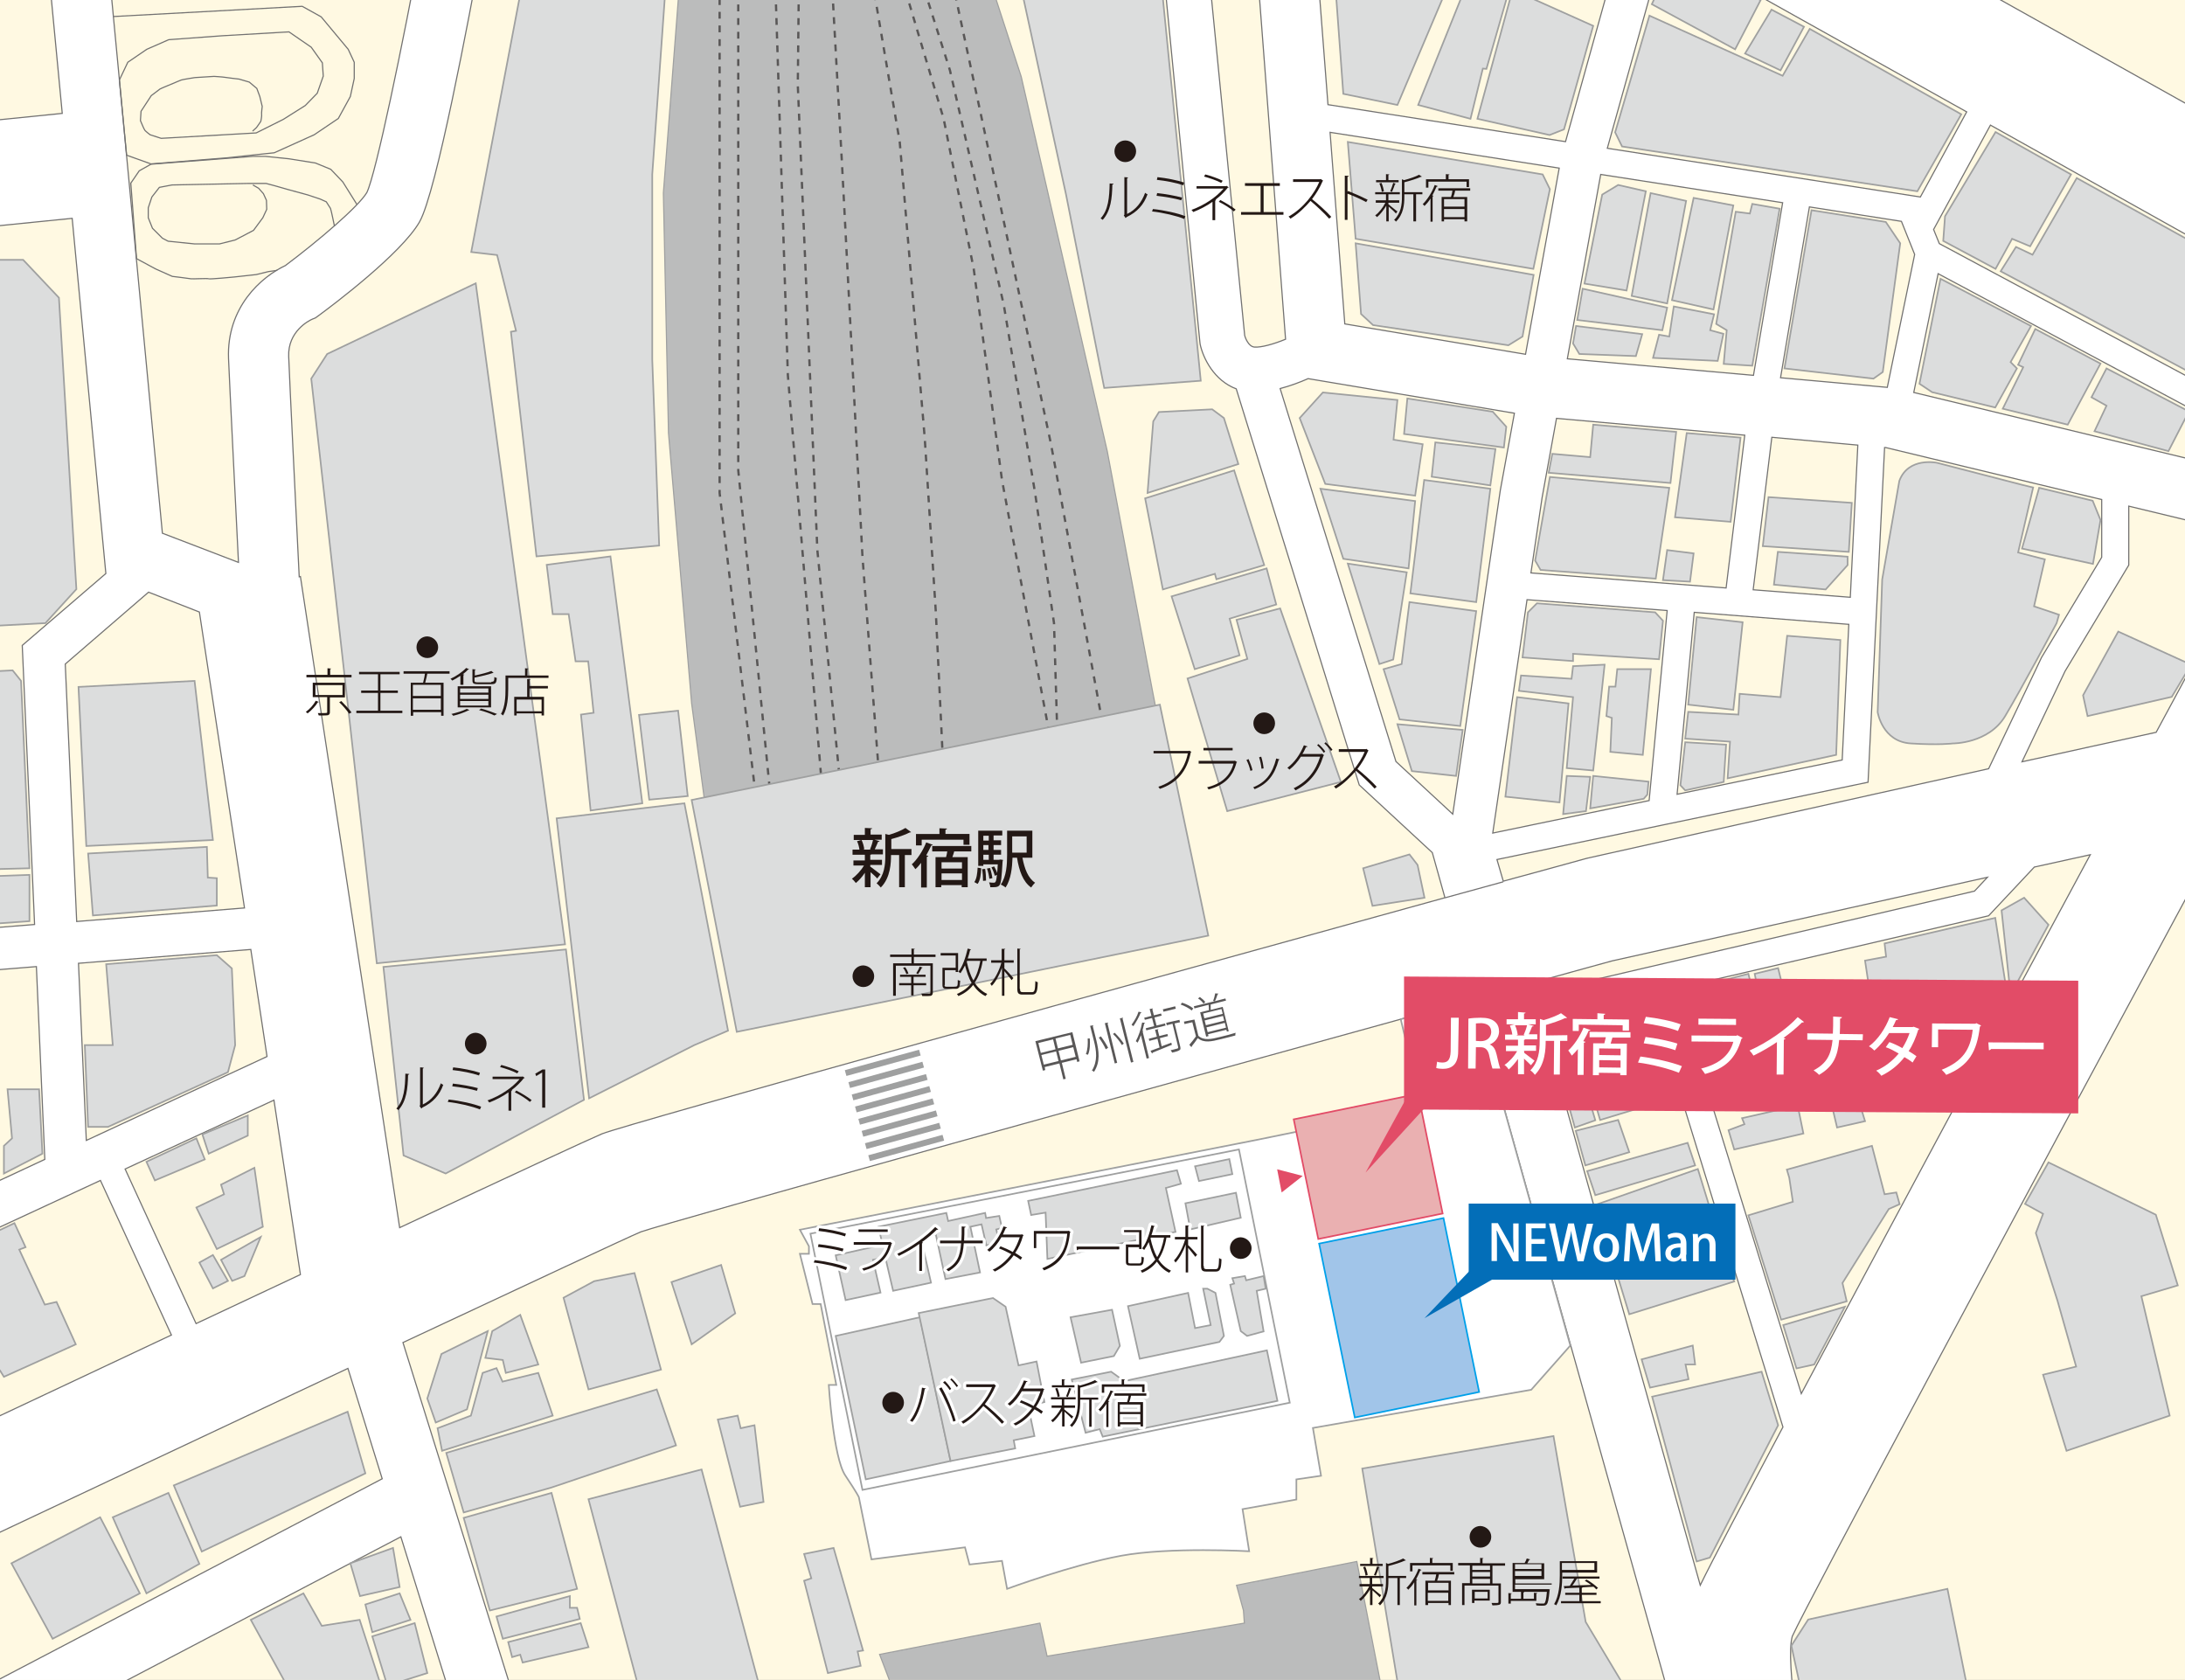 <?xml version="1.0" encoding="utf-8"?>
<!-- Generator: Adobe Illustrator 26.4.1, SVG Export Plug-In . SVG Version: 6.00 Build 0)  -->
<svg version="1.1" id="レイヤー_1" xmlns="http://www.w3.org/2000/svg" xmlns:xlink="http://www.w3.org/1999/xlink" x="0px"
	 y="0px" viewBox="0 0 726.6 558.6" style="enable-background:new 0 0 726.6 558.6;" xml:space="preserve">
<rect x="0" y="0" width="726.6" height="558.6" fill="#333333" stroke="none"/>
<style type="text/css">
	.st0{clip-path:url(#SVGID_00000008143120650612801350000007614068359888137870_);}
	.st1{fill:#FFF9E2;}
	.st2{fill:#FFFFFF;stroke:#727171;stroke-width:0.378;}
	.st3{fill:#DCDDDD;stroke:#9FA0A0;stroke-width:0.538;}
	.st4{fill:#FFFFFF;stroke:#9FA0A0;stroke-width:0.538;}
	.st5{fill:#BBBCBC;stroke:#9FA0A0;stroke-width:0.378;}
	.st6{fill:none;stroke:#727171;stroke-width:0.378;}
	.st7{fill:#595757;}
	.st8{fill:none;stroke:#595757;stroke-width:0.757;stroke-dasharray:2.271;}
	.st9{fill:#231815;}
	.st10{fill:none;stroke:#9FA0A0;stroke-width:2;}
	.st11{fill:#E24C67;}
	.st12{fill:none;}
	.st13{fill:#231815;stroke:#FFFFFF;stroke-width:2;stroke-linecap:round;stroke-linejoin:round;}
	.st14{fill:none;stroke:#9FA0A0;stroke-width:0.538;}
	.st15{fill:#EAB0B1;stroke:#E24C67;stroke-width:0.538;}
	.st16{fill:#A1C5E9;stroke:#00A0E9;stroke-width:0.538;}
	.st17{fill:#036EB8;}
	.st18{fill:#FFFFFF;}
</style>
<g>
	<defs>
		<rect id="SVGID_1_" width="726.6" height="558.6"/>
	</defs>
	<clipPath id="SVGID_00000140005070945385950080000016468541235554247091_">
		<use xlink:href="#SVGID_1_"  style="overflow:visible;"/>
	</clipPath>
	<g style="clip-path:url(#SVGID_00000140005070945385950080000016468541235554247091_);">
		<rect class="st1" width="726.6" height="558.6"/>
		<path class="st2" d="M783.7,120c-2.6,4.9-7.8,14.4-14.8,27.4L644.9,81l-1.9-4.7l18.9-34.7l141.8,79.3l18.5-33.2l-289.8-162
			l-18.5,33.2L654,37.2l-15.4,28.3L534.5,49.3L553.3-18l-13.5-3.8l-19.2,68.9l-79-12.3l-5.2-67.5l-19.9,1.5l11,144
			c-3.9,1.6-8.1,2.8-10.4,2.6c-1.9-0.2-3-3-3.2-3.9L400.5-24.6l-14.9,1.5l13.4,136.8l0.1,0.8c1,4.6,4.6,12,12,14.8L452,261
			l24.3,22.5l4.2,15c-98.9,27.3-271.7,75.1-280.3,78.5c-3.6,1.5-31.7,14.5-67.3,31.2l-33-216.5l-0.4,0.1C98.3,167,96.4,129,96,118.5
			c-0.3-8.3,6.7-11.9,7.9-12.4l1-0.4l1.1-0.8c4.5-3.3,27.4-20.5,33.5-31.1c5.6-9.8,16.4-67.6,20.9-92l-19.7-3.6
			C133.8,15.6,125,57.8,122,64c-2.7,4.6-15.9,15.9-27.1,24.3C87,92,75.3,102.1,76,119.3c0.4,9.7,2.1,43.1,3.3,67.7L54,177.3
			L35.2-20.9L15.3-19l5.4,56.7l-135.4,13.7l3.5,34.8L24,72.6l11.2,118.1L7.4,214.6l4.1,92.8l-42.3,3.4l1.1,14l41.8-3.4l2.8,64.1
			L-39.8,411l5.9,12.7l67.3-31.2l23.6,51.4c-43.4,20.4-82,38.6-91.3,43l14.9,31.7c40.9-19.3,91.5-43.1,135.1-63.6l11.4,36.7
			l-131.8,69l9.3,17.7L133.3,511l36.6,117.5l19.1-6L134,446.4c42.3-19.8,74.6-34.9,79.1-36.8c10.9-3.7,157.6-44.5,276.9-77.4
			l64.3,229.1l0.3,1.1l8.3,15c0.6,3.8,1.2,7.9,2,12.3c3.5,19.6,7.8,36.7,8,37.5l33.9-8.6c-8.1-31.8-13.1-66.5-10.8-74.5
			c5-11.1,74.3-140.4,144.1-269.9c13.5-2.9,22.2-4.8,24-5.1c-0.2,0-0.4,0.1-0.6,0.1l-3.9-31.2c19.1-35.4,37.8-70,54.7-101.3
			L783.7,120z M21.7,220.8l27.7-23.9l16.9,6.6l15,98.4l-55.8,4.5L21.7,220.8z M26.1,320.3l57.3-4.6l5.4,35.6l-60.1,27.9L26.1,320.3z
			 M41.6,388.7l49.5-22.9l8.8,58c-11.5,5.4-23.2,10.9-34.7,16.3L41.6,388.7z M717,243.5c-13,2.8-28.2,6.2-44.6,9.8l14.3-30.1
			l21.2-35.3v-19.6l43.9,10.6C741.7,197.8,729.8,219.8,717,243.5z M614.8,207.6l-2.2,45.1l-54.9,11.4l5.7-60.5L614.8,207.6z
			 M615.3,198.6l-32.3-2.5l6.2-50.7l28.6,2.6L615.3,198.6z M521.2,119.3L532.3,58l60.5,9.4l-9.7,57.4L521.2,119.3z M512.8,165.5
			l4.8-26.4l62.6,5.6l-6.2,50.8l-64.9-5L512.8,165.5z M507.8,199.4l46.6,3.6l-6,63.2l-52,10.8L507.8,199.4z M497.8,285.8l123.4-25.7
			l5.5-111.3l0.3,0l71.9,17.3v19.2l-20,33.3l-17.6,37c-44.1,9.8-94.7,21.1-133.2,29.7l-0.8,0.2c-7.5,2.1-16.8,4.6-27.4,7.5
			L497.8,285.8z M636.4,130.5l8.1-39.5l120.1,64.2c-1,1.8-2,3.6-3,5.5L636.4,130.5z M636.7,84.6l-9.1,44.2l-35.5-3.2l9.6-56.8
			l30.6,4.8L636.7,84.6z M518.5,55.9l-11.2,61.9l-60.1-10.1L442.3,44L518.5,55.9z M425.7,129.2c3.4-0.9,6.6-2.1,9.3-3.3l68.6,11.5
			l-4.7,25.7l-15.8,107.6l-18.9-17.5L425.7,129.2z M536.1,319.5c37.8-8.4,83.9-18.7,124.8-27.8l-4.3,4.6l-146.3,34.1l-1-3.5
			C518.5,324.3,527.5,321.9,536.1,319.5z M512.7,339.1l36.7-8.6l10.8,38l32.7,106c-13.6,25.6-23.6,44.6-27.5,52.6L512.7,339.1z
			 M599,463.4L568.9,366l-10.7-37.5l103.1-24l15.2-16.2c6.4-1.4,12.6-2.8,18.6-4.1C661.3,346.9,624.9,414.7,599,463.4z"/>
		<line class="st2" x1="499.9" y1="293.2" x2="480.6" y2="298.5"/>
		<line class="st2" x1="509.3" y1="326.9" x2="490" y2="332.2"/>
		<polygon class="st3" points="127.5,321.5 134.2,384.2 148.2,390.2 194.2,365.7 188.2,315.7 		"/>
		<polygon class="st3" points="158.2,94.2 108.8,117.7 103.5,125.9 125.3,320.3 187.9,314 		"/>
		<polygon class="st3" points="185.1,272.1 227.6,267.1 242.1,342.7 230.9,347.5 195.9,365.2 		"/>
		<polygon class="st3" points="516.6,477.5 453,488.3 468,579.1 547.4,579.1 546,570.5 527.3,539.3 		"/>
		<path class="st4" d="M266,408.9l3,5.5v2.5h-3l4.2,16.7h2.7l5.2,26.9h-2.5c0,0,1.5,24.2,5.5,30.1c4,6,4.5,7.2,4.5,7.2l4.2,20.7
			l31.1-4l1.5,5.7l10.8-1.2l1.7,9.3c0,0,21.7-8,37.9-11c16.2-3,42.6-1.5,42.6-1.5l-2.2-14l17.9-3.2v-6.7l8.2-1.2l-2.7-15.9
			l72.6-12.7l13-14.7L490,332.2l-24.2,6.7l6.9,28.9L418,379L266,408.9z"/>
		<polygon class="st3" points="64.7,226.4 26.1,228.4 28.7,281.3 70.8,279.3 		"/>
		<polygon class="st3" points="29.3,283.8 30.9,304.4 72.1,301.1 72.1,292 69.1,291.8 68.8,281.6 		"/>
		<polygon class="st3" points="35.3,320.6 37.5,347.5 28.2,347.5 29.3,374.7 35.9,374.7 75.8,356.5 78.2,347.5 77.1,322 72.1,317.6 
					"/>
		<polygon class="st3" points="195.7,498.5 233.3,488.6 253.9,565.8 216.3,575.9 		"/>
		<polygon class="st3" points="211,423.3 197.6,426 187.4,431.5 195.7,462 219.8,455.4 		"/>
		<polygon class="st3" points="218.4,462 148.4,483.1 154.2,502.9 183.4,494.6 224.8,480.6 		"/>
		<polygon class="st3" points="162.2,442.6 146.8,450.2 142.1,465 144.9,473 155.3,468.6 		"/>
		<polygon class="st3" points="238.7,472 246.1,501 253.9,499.4 250.9,473.9 246.3,474.9 245.3,470.7 		"/>
		<polygon class="st3" points="223.3,426.3 230,447 244.5,436.7 239.8,420.6 		"/>
		<polygon class="st3" points="267.4,516.7 269.8,524.8 267.4,525.6 275.3,556.3 286.2,553.9 285.2,549.1 287,548.8 277.2,514.7 		
			"/>
		<polygon class="st3" points="154.2,504.7 162.9,535.5 191.9,528.3 183.4,496.4 		"/>
		<polygon class="st3" points="165.1,537.5 167.2,544.9 192.8,538.3 191.9,534.6 189.5,534.6 189.5,530.7 		"/>
		<polygon class="st3" points="169,546 170.3,551 173,550.2 173.8,552.8 195.7,547.7 193.1,539.7 		"/>
		<polygon class="st3" points="137.9,539.7 123.8,544.1 128.8,560.5 142.1,556.3 		"/>
		<polygon class="st3" points="130.7,514.7 116.5,519.8 119.7,530.7 132.9,527.7 		"/>
		<polygon class="st3" points="132.9,529.8 121.5,533.5 123.8,542.7 136.5,538.6 		"/>
		<polygon class="st3" points="57.8,493.9 67.1,515.9 121.5,489.9 115.6,469.4 		"/>
		<polygon class="st3" points="56,496.4 37.5,504.5 48.7,529.8 66.3,520 		"/>
		<polygon class="st3" points="33.3,504.5 3.8,519.8 17.5,544.9 46.5,529.8 		"/>
		<polygon class="st3" points="-4.7,457.8 0,455.7 1.3,457.8 25.2,447 18.8,432.9 14.9,433.8 6.4,415.5 8.5,414.7 4.8,406.7 
			-11.8,414.6 		"/>
		<polygon class="st3" points="173,437.2 163.7,442.6 161.4,451.5 167.2,452.2 168.2,456.5 179,453.7 		"/>
		<polygon class="st3" points="179,456.5 167.1,459.4 165.1,454.9 160.5,456.5 156.6,470.7 145.5,474.9 147,482.4 183.8,470.7 		"/>
		<polygon class="st3" points="119.6,538.6 127.8,563.9 96.1,561.7 83.4,538.6 100.9,529.8 107,540.6 		"/>
		<polygon class="st3" points="-3.3,86.4 7.7,86.4 19.6,99 25.4,195.9 15.1,207.2 -11.5,208.6 		"/>
		<polygon class="st3" points="-11.5,223.7 4.2,222.9 7,226.4 9.8,288.7 -17.1,289.4 		"/>
		<polygon class="st3" points="-7,291.5 9.8,290.9 9.8,306.3 -12.8,307.9 		"/>
		<polygon class="st3" points="86.7,411.3 73.5,418.9 77.2,425.9 81.3,424.3 		"/>
		<polygon class="st3" points="70.8,417.3 66.3,419.8 70.8,428.4 75.8,425.9 		"/>
		<polygon class="st3" points="87.4,407.9 72.1,415.3 65.3,401.5 74.5,397.1 73.5,393.9 84.6,388.3 		"/>
		<polygon class="st3" points="82.4,370.9 82.4,377.6 69.4,383.6 67.3,377.2 		"/>
		<polygon class="st3" points="51.5,392.5 48.7,386.3 65.3,378.5 68.1,385.5 		"/>
		<polygon class="st3" points="2.5,362.2 13,362.2 14.1,383.6 1.3,390.2 1.3,381 4,378.5 		"/>
		<polygon class="st3" points="601.3,538.5 595.7,547.2 601.3,573.1 654.2,561.1 647.6,528.3 		"/>
		<polygon class="st3" points="673.1,298.5 665.6,302.7 668.6,330.7 681.2,307.5 		"/>
		<polygon class="st3" points="681.2,386.5 716.9,403.9 724.2,427.4 712.1,431 721.5,470.7 687.2,482.4 679.4,457.1 690.4,454.4 
			684.2,432.5 677,410 679.4,403.6 673.4,400.3 		"/>
		<polygon class="st3" points="663.5,305.2 626.7,313.7 627.2,318.1 620.2,319.4 626.7,362.9 652,361.2 667.7,332.2 		"/>
		<polygon class="st3" points="564.2,519.2 549.4,464.4 585.8,456.1 591.3,473.9 568.6,517.9 		"/>
		<polygon class="st3" points="593,440.6 597.4,455 603.3,453.7 613.5,434.5 		"/>
		<polygon class="st3" points="622.5,381 594.2,388.9 595,391.6 596.2,399.6 581.4,404.1 592.3,438.8 614.1,432.7 612.7,426.6 
			628.1,402 631.7,400.4 630.6,396.5 626.7,397.1 		"/>
		<polygon class="st3" points="548.7,461.4 545.9,452 562.9,447.4 563.7,453.7 560.5,453.7 561.5,458.6 		"/>
		<polygon class="st3" points="425.7,202.3 411.2,206.1 414.8,219.1 394.9,225.6 408.1,269.7 445.9,260 		"/>
		<polygon class="st3" points="453.3,288.7 456.4,301.2 473.7,298.5 471.4,287.6 468.7,284.1 		"/>
		<polygon class="st3" points="421.2,189 389.6,198.3 397.3,222.5 412.2,217.9 408.9,205.7 424.4,201 		"/>
		<polygon class="st3" points="486.4,242.7 484.2,258 469.5,256.4 464.7,240.8 		"/>
		<polygon class="st3" points="410.4,156.4 380.8,165.7 386.7,196 404,190.8 404.5,192.6 420.4,187.9 		"/>
		<polygon class="st3" points="385.4,137 383.5,140.1 381.6,163.9 411.8,154.3 407,139 403.1,136.1 		"/>
		<polygon class="st3" points="439.9,130.5 432.2,139 440.7,160.9 470.6,164.8 473.1,147.7 463.4,146.2 464.7,133 		"/>
		<polygon class="st3" points="468,132.5 466.9,144.3 500.1,148.8 500.9,141.9 496.4,136.9 		"/>
		<polygon class="st3" points="439.1,162.5 446.7,185.8 468.4,189 470.6,166.6 		"/>
		<polygon class="st3" points="460.1,222.5 465.4,239.2 485.6,241.4 490.9,203.2 468.7,200.2 466.1,220.8 		"/>
		<polygon class="st3" points="448.2,187.4 458.7,220.8 463.3,219.3 467.8,190.3 		"/>
		<polygon class="st3" points="473.6,159.6 469,197.3 490.9,200.2 495.6,162.5 		"/>
		<polygon class="st3" points="477.3,147.1 476.1,158.5 495.6,161.4 497.3,149.3 		"/>
		<polygon class="st3" points="504.5,231.8 500.6,264.9 518.6,266.8 521.6,233.9 		"/>
		<path class="st3" d="M672.4,161.2l-28.2-7.3c0,0-9.6-2.1-12.6,6l-5.7,32.8l-1.5,44.1c0,0,1.5,9.8,11,10.4c9.4,0.6,14,0,14,0
			s11.9,0.1,17.4-9.1c5.5-9.2,17.1-30.9,17.1-30.9l0.8-2.8l-8.3-2.8L680,186l-8.9-2.3l5-21.6L672.4,161.2z"/>
		<polygon class="st3" points="678.1,162.2 672.4,182.4 696,187.5 698.5,172.9 695.9,166.5 		"/>
		<polygon class="st3" points="704.4,210 692.7,231.2 694.2,238.1 722.2,231.7 728.6,221 		"/>
		<polygon class="st3" points="339.6,-3.9 354.5,64.7 367.2,129 399.3,126.6 386.3,-4.6 		"/>
		<polygon class="st3" points="221.5,-6.7 216.9,58 216.9,119.6 219.2,181.4 178.4,185 169.9,110.3 171.6,110 165.3,84.8 
			156.7,83.8 176,-17.7 		"/>
		<polygon class="st3" points="212.5,237.7 215.9,265.9 228.7,264.7 225.5,236.3 		"/>
		<polygon class="st3" points="203,185 181.8,187.8 183.8,204.2 189.1,204.2 191.4,219.9 195.6,219.9 197.4,237 193.2,237.6 
			196.4,269.5 213.6,267.1 		"/>
		<polygon class="st3" points="537.8,222.5 537.2,228.3 535.1,228.3 534.2,238.1 536,238.7 535.5,250 546.3,251 549,222.5 		"/>
		<polygon class="st3" points="564.2,205.2 561.4,234.3 576.4,236 579.5,206.9 		"/>
		<polygon class="st3" points="612,212.8 610.6,251 574.5,258.8 575.3,246.6 560.4,245.6 561.4,236.7 576.2,237.5 578.1,237.6 
			578.5,230.7 592.1,231.8 594.3,211.4 		"/>
		<polygon class="st3" points="558.8,261.1 560.4,262.8 573.2,260 574,247.6 560.4,246.8 		"/>
		<polygon class="st3" points="515.4,158.6 510.5,186.4 512.3,189.5 550.6,192.4 555.1,162.2 		"/>
		<polygon class="st3" points="444.3,-1.5 446.7,31.2 464.7,34.9 480.4,-2.1 		"/>
		<polygon class="st3" points="548.5,5.2 537.1,44 539.4,48.7 637.6,63.6 652.2,38 601.8,9.6 592.8,25.2 		"/>
		<polygon class="st3" points="589.1,3.2 599.9,8.9 592.1,23.4 580.3,17.8 		"/>
		<polygon class="st3" points="585.5,0 577,16.4 549.3,1.4 552.3,-5.1 572.2,-5.1 		"/>
		<polygon class="st3" points="690.6,59.2 675.9,84.7 670.4,82.1 665.3,90.2 736.3,128.1 748,91 		"/>
		<polygon class="st3" points="663.6,43.9 646.8,71.9 646.2,80.1 663.6,89.4 669.1,79.4 675.1,81.9 688.7,58 		"/>
		<polygon class="st3" points="529.8,8.6 503,-3.4 491.3,39.5 515.3,44.9 520.1,43 		"/>
		<polygon class="st3" points="489,-8.4 471.6,34.9 489,39.5 493.1,22.8 494.3,22.9 502.2,-4.6 		"/>
		<polygon class="st3" points="448.2,47.2 450.8,79.4 509.9,89.4 515.4,62.9 513,58 		"/>
		<polygon class="st3" points="450.8,80.9 452.6,104.4 456.6,108.1 501.6,114.8 506.3,111.9 510,91.4 		"/>
		<polygon class="st3" points="511.1,200.6 508.1,203.6 506.3,218.6 523.1,219.8 523.1,217.4 551.7,219.2 553,206.4 550.4,203.6 		
			"/>
		<polygon class="st3" points="547.3,63.6 538.1,61.5 532.8,64.7 526.9,94.3 540.9,96.6 		"/>
		<polygon class="st3" points="524.1,108.4 523.1,114.2 525.2,117.7 544,118.4 546.1,111.1 		"/>
		<polygon class="st3" points="554.4,102.3 526.3,96 524.5,106.4 552.8,109.8 		"/>
		<polygon class="st3" points="548.2,259.9 529.8,258 528.8,268.8 546.6,265.6 547.8,264.2 		"/>
		<polygon class="st3" points="528.8,258.3 521,258 519.8,270.7 527.4,269.7 		"/>
		<polygon class="st3" points="523.1,221.5 522.6,225.7 505.8,224.6 505.1,229.7 523.1,231.8 521,255.4 529.8,256.2 533.6,221 		"/>
		<polygon class="st3" points="614.4,185.1 614.4,187.9 607.1,196 589.9,194.4 591.2,183.5 		"/>
		<polygon class="st3" points="615.8,167.2 614.8,183.5 586.2,181.6 588.1,165.3 		"/>
		<polygon class="st3" points="554.4,182.9 563.2,184 562,193.4 553,192.9 		"/>
		<polygon class="st3" points="529.8,141.2 557.4,143.6 555.5,160.6 515,157.2 516.2,150.9 528.8,152 		"/>
		<polygon class="st3" points="560.9,144 578.8,145.5 575.5,173.5 557,172 		"/>
		<polygon class="st3" points="676.8,109.4 698.5,120.9 687.6,141.2 666,135.9 672.8,122.1 671.1,121.3 		"/>
		<polygon class="st3" points="700.5,122.5 695.5,132.1 700.5,134.9 696.5,143.4 721.1,150 727.9,136.8 		"/>
		<polygon class="st3" points="675.4,108.4 645.3,92.7 638.3,127.6 642.5,130.4 663.5,135.5 670.7,122.5 668.6,120.4 		"/>
		<polygon class="st3" points="548.9,64.2 560.7,66.8 554.4,100.9 542.6,98.4 		"/>
		<polygon class="st3" points="563.2,65.8 576.4,68.3 569.8,102.9 556,99.8 		"/>
		<polygon class="st3" points="582.7,67.8 581.9,71 577.2,70.4 570.7,107.7 574.2,109.8 573.2,121 582.7,121.6 591.8,69.4 		"/>
		<polygon class="st3" points="556.6,101.9 555.1,111.9 551.7,111.3 549.7,119 571.2,120 573.1,111 568.7,109.8 570,104.5 		"/>
		<polygon class="st3" points="627.1,73.8 631.9,80.9 626.1,123.7 623,125.9 593.4,122.5 602.4,69.9 		"/>
		<polygon class="st3" points="574.8,375.8 576.7,382.2 599.7,376.9 597.8,367.6 579.3,371.8 580.1,373.8 		"/>
		<polygon class="st3" points="585.1,360.7 586.7,366.4 600.8,363.5 599.7,357.9 		"/>
		<polygon class="st3" points="608.7,365.6 610.9,374.9 620.2,372.8 617.4,363.7 		"/>
		<polygon class="st3" points="569.4,326.9 581.4,323.8 588.6,352.9 576.1,355.9 		"/>
		<polygon class="st3" points="583.5,323.8 587.8,345 596.4,342.8 591.3,321.9 		"/>
		<polygon class="st3" points="574,356.9 567.5,329.5 559.9,331.5 567.8,358.7 		"/>
		<polygon class="st3" points="513.9,339.8 520.5,338.3 530.5,372.5 523.7,374.9 		"/>
		<polygon class="st3" points="522.2,338.3 538.2,334.7 547.9,367.6 532.1,372.4 		"/>
		<polygon class="st3" points="538.1,372.4 541.8,383.1 527.2,387.5 524,376 		"/>
		<polygon class="st3" points="527.8,389.4 530.5,397.4 563.7,387.5 561.2,380 		"/>
		<polygon class="st3" points="531.2,400.4 534.2,411.2 568.2,400.4 564.6,388.7 		"/>
		<polygon class="st3" points="535.1,413.6 537.6,422.8 572.4,413.6 569.4,403.2 		"/>
		<polygon class="st3" points="538.1,424.9 541.8,437 576.7,426.1 572.4,415.1 		"/>
		<polygon class="st5" points="230,-57.8 220.6,64.2 222.3,144 230,233.9 238.7,299.4 387.5,251.6 383.2,229.5 368.2,150 
			339.6,25.5 307.8,-72.2 230,-73.8 		"/>
		<polygon class="st5" points="292.5,550.1 315.9,611.5 469.2,611.5 451.2,519.2 411.2,527.1 413.5,535.5 413.8,539.7 348.2,550.7 
			345.8,539.7 		"/>
		<path class="st6" d="M37.7,5.5l62.8-3.4l6.3,3.5l9,10.8l2,4.3v5.4l-1.3,6l-4,7.3l-8,5.4l-13.3,6l-16,1.7l-25,2l-8.1-2.9l-2.4-25
			l2.8-5.9l6.3-4.3l7.3-3.2l17.7-1.3l22.3-1.3l7.4,5.1l3.7,5.2l0.3,4.4l-2,5.7l-4,4.1l-7.3,4.6l-9,4.5l-31.6,1.8l-3.7-1.2
			c0,0-1.7-1.3-1.8-1.6c-0.2-0.2-1.4-3.1-1.4-3.1l0.2-3.1l3.4-5.2c0,0,2.6-2,2.9-2.2c0.3-0.2,4.7-2,4.7-2s1.8-0.8,2.4-1
			c0.6-0.2,4.5-0.8,4.5-0.8l6.4-0.4c0,0,3.1,0.2,3.5,0.3c0.4,0.1,4.8,0.6,4.8,0.6l3.4,1l2.5,2.1l1,2.7l0.8,3.3c0,0-0.3,2.3-0.2,2.7
			c0.1,0.3-0.2,2.1-0.3,2.3c-0.1,0.2-1.4,2-1.4,2l-1.3,1.2"/>
		<path class="st6" d="M118.7,68l-4.7-7.5l-4-4.2l-5.1-2.1l-8.8-1.4l-7.8-0.8H84l-33.8,2.6l-3.9,2.2l-2.8,4.1l1.9,25.1l6.3,3.4
			l5.6,2.5c0,0,5.8,0.7,6.2,0.8c0.4,0.1,5.6-0.2,5.9,0c0.3,0.2,8.5-0.6,8.5-0.6l7.3-0.8l4.1-1l2.9-0.4"/>
		<path class="st6" d="M111.2,75.1c0,0-1.1-5.4-1.3-5.8c-0.2-0.3-1.4-2.2-1.4-2.2l-2-0.9l-4.2-1.4L95.7,63l-4.2-1.2l-3-0.8h-6.2
			l-25.1,0.5l-4.2,0.8l-2.5,3.2l-1.2,3.6v3.3l1.4,3.5l3.3,3.3l1.9,1l8.8,0.9H73l5.2-1.3l6.1-3.2l3.1-4.2l1.3-2.8l-0.1-3l-1-2.2
			l-1.6-1.8l-1.9-1.1"/>
		<g>
			<path class="st7" d="M344.3,346.2l12.3-3l2.4,9.7l-0.8,0.2l-0.2-0.9l-4.9,1.2l1.3,5.3l-0.8,0.2l-1.3-5.3l-4.9,1.2l0.2,1l-0.8,0.2
				L344.3,346.2z M350.2,345.6l-4.9,1.2l0.8,3.3l4.9-1.2L350.2,345.6z M347.1,354l4.9-1.2l-0.8-3.2l-4.9,1.2L347.1,354z
				 M356.7,347.4l-0.8-3.3l-4.9,1.2l0.8,3.3L356.7,347.4z M352.8,352.6l4.9-1.2l-0.8-3.2l-4.9,1.2L352.8,352.6z"/>
			<path class="st7" d="M361.1,350.5c0.6-1.4,0.7-3.5,0.6-5.2l0.7,0c0.1,1.7,0.1,3.9-0.6,5.4L361.1,350.5z M362.5,341.1l1.1-0.2
				c0,0.1-0.1,0.2-0.2,0.3l1.2,4.8c0.8,3.4,1.4,7-0.8,10.4c-0.2-0.2-0.5-0.4-0.7-0.4c2-3.3,1.5-6.6,0.7-9.8L362.5,341.1z
				 M367.7,348.9c-0.4-1-1.4-2.7-2.3-3.9l0.7-0.4c0.9,1.2,1.9,2.8,2.4,3.8L367.7,348.9z M367.4,340.2l1.1-0.2c0,0.1,0,0.2-0.2,0.3
				l3.2,13.1l-0.8,0.2L367.4,340.2z M373.1,347.5c-0.6-1-1.8-2.6-3-3.7l0.6-0.4c1.1,1.1,2.4,2.6,3,3.6L373.1,347.5z M372.4,338.6
				l1.1-0.2c0,0.1-0.1,0.2-0.2,0.3l3.6,14.4l-0.8,0.2L372.4,338.6z"/>
			<path class="st7" d="M379.6,336.6c0,0.1-0.1,0.2-0.3,0.2c-0.5,1.3-1.5,3.1-2.4,4.4c-0.1-0.1-0.5-0.3-0.6-0.5
				c0.9-1.2,1.9-2.9,2.3-4.3L379.6,336.6z M379.4,344.2c-0.3,0.9-0.7,1.8-1.1,2.5c-0.1-0.1-0.4-0.4-0.6-0.5c0.9-1.6,1.7-4,2.1-6.2
				l1,0.1c0,0.1-0.1,0.2-0.3,0.2c-0.2,0.8-0.4,1.7-0.6,2.5l0.3,0c0,0.1-0.1,0.2-0.2,0.3l2.1,8.7l-0.8,0.2L379.4,344.2z M383.8,341.2
				l-0.7-2.7l-2.4,0.6l-0.2-0.7l2.4-0.6l-0.6-2.3l1.1-0.2c0,0.1-0.1,0.2-0.2,0.3l0.5,2l2.4-0.6l0.2,0.7l-2.4,0.6l0.7,2.7l2.8-0.7
				l0.2,0.7l-6.4,1.6l-0.2-0.7L383.8,341.2z M386.3,347.9c1-0.4,2.1-0.8,3.2-1.2l0.2,0.7c-2.4,1-4.9,2-6.4,2.6c0,0.1,0,0.2-0.2,0.3
				l-0.5-0.9l3-1.1l-0.7-2.9l-2.7,0.7l-0.2-0.7l2.7-0.7l-0.6-2.3l1.1-0.2c0,0.1,0,0.2-0.2,0.3l0.5,2l2.7-0.7l0.2,0.7l-2.7,0.7
				L386.3,347.9z M390.8,334.6l0.2,0.8l-4.1,1l-0.2-0.8L390.8,334.6z M392.2,339.1l0.2,0.8l-1.8,0.4l1.9,7.8
				c0.1,0.6,0.1,0.9-0.3,1.1c-0.4,0.3-1.2,0.5-2.4,0.8c-0.1-0.2-0.3-0.5-0.5-0.8c0.6-0.1,1.2-0.3,1.6-0.4c0.9-0.2,0.9-0.2,0.9-0.6
				l-1.9-7.8l-1.9,0.5l-0.2-0.8L392.2,339.1z"/>
			<path class="st7" d="M393.1,333.4c1.3,0.4,2.9,1.2,3.7,1.9l-0.5,0.7c-0.8-0.7-2.3-1.5-3.7-2L393.1,333.4z M397.2,339l1.3,5.4
				c1.8,1.7,4.4,1.1,7.2,0.4c1.8-0.4,3.9-1,5.2-1.4c-0.1,0.2-0.1,0.6-0.1,0.9c-1.1,0.3-3,0.8-4.7,1.2c-3.3,0.8-5.6,1.4-7.8-0.3
				c-0.7,1-1.4,2-2,2.7c0,0.1,0,0.2-0.1,0.3l-0.7-0.8c0.7-0.8,1.5-1.8,2.2-2.8l-1.2-4.7l-2.6,0.6l-0.2-0.8L397.2,339z M399.1,336.6
				l2.9-0.7c0-0.6,0-1.2-0.1-1.8l-4.7,1.2l-0.2-0.7l7-1.7c-0.2,0-0.5-0.1-0.6-0.1c0.3-0.7,0.6-1.8,0.7-2.5l1.1,0.1
				c0,0.1-0.1,0.2-0.3,0.2c-0.2,0.6-0.5,1.6-0.9,2.3l3.5-0.9l0.2,0.7l-5.1,1.3c0,0.5,0,1.2,0,1.8l4-1l2,8.1L408,343l-0.2-0.6
				l-6.1,1.5l0.2,0.6l-0.8,0.2L399.1,336.6z M400.2,333.7c-0.3-0.5-1.1-1.3-1.8-1.7l0.6-0.5c0.7,0.5,1.5,1.2,1.8,1.7L400.2,333.7z
				 M406.6,337.1l-0.4-1.6l-6.1,1.5l0.4,1.6L406.6,337.1z M400.6,339.3l0.4,1.6l6.1-1.5l-0.4-1.6L400.6,339.3z M401.6,343.2l6.1-1.5
				l-0.4-1.6l-6.1,1.5L401.6,343.2z"/>
		</g>
		<polyline class="st8" points="239.3,-64.2 239.3,163.9 251.6,267.1 		"/>
		<polyline class="st8" points="245.5,-62.1 245.5,-17.7 245.5,156.4 256.8,270.7 		"/>
		<polyline class="st8" points="256.8,-62.1 256.8,-37.4 262,124.8 273.8,267.1 		"/>
		<polyline class="st8" points="265.3,-62.1 266,-38.4 265.3,28.3 271.8,182.9 280,266.8 		"/>
		<polyline class="st8" points="271.2,-62.1 275.2,-31.8 280,54.5 286.8,185 292.5,260.2 		"/>
		<polyline class="st8" points="277.8,-59.8 290.8,-2.1 299.2,47.2 307.5,145.5 311.2,203.6 313.8,258 		"/>
		<polyline class="st8" points="289.5,-59.8 315.9,23.4 333.8,101.4 344.2,163.9 350.5,207.2 351.8,251 		"/>
		<polyline class="st8" points="284.2,-59.8 313.8,39.5 323.8,89.4 333.2,159.6 349.5,246.8 		"/>
		<polyline class="st8" points="305.2,-59.8 333.5,72.2 349.5,147.7 366.8,241.4 		"/>
		<polygon class="st3" points="385.7,234.3 230,266 245,343.1 401.8,311.1 		"/>
		<path class="st9" d="M495.9,511c0,2-1.6,3.6-3.6,3.6c-2,0-3.6-1.6-3.6-3.6c0-2,1.6-3.6,3.6-3.6C494.3,507.5,495.9,509.1,495.9,511
			z"/>
		<g>
			<path class="st9" d="M456.3,528c0.6,0.5,2.5,2.1,3,2.4l-0.5,0.7c-0.4-0.5-1.6-1.6-2.4-2.3v4.9h-0.8v-5.2c-0.9,1.5-2.1,3-3.1,3.8
				c-0.2-0.2-0.4-0.5-0.6-0.6c1.2-0.8,2.6-2.6,3.4-4.2h-3.2v-0.8h3.4v-2h-3.6v-0.7h8.2v0.7h-3.7l-0.1,0v2h3.6v0.8h-3.6V528z
				 M459.8,520v0.7h-7.5V520h3.3v-2l1.1,0.1c0,0.1-0.1,0.2-0.3,0.2v1.7H459.8z M454,520.9c0.4,0.9,0.7,2,0.8,2.8l-0.7,0.2
				c-0.1-0.7-0.4-1.9-0.8-2.8L454,520.9z M458.8,521.2c-0.1,0.1-0.2,0.1-0.3,0.1c-0.2,0.7-0.7,1.9-1,2.6c0,0-0.6-0.2-0.6-0.2
				c0.3-0.7,0.8-2,1-2.8L458.8,521.2z M467.6,523.9v0.8h-2.1v9h-0.8v-9h-3v0.9c0,2.5-0.3,5.8-2.8,8.2c-0.1-0.2-0.4-0.5-0.6-0.6
				c2.3-2.2,2.6-5.1,2.6-7.6v-5.9l0.7,0.3c1.9-0.5,3.9-1.2,5-1.8l0.9,0.6c0,0.1-0.1,0.1-0.2,0.1c-0.1,0-0.1,0-0.1,0
				c-1.3,0.6-3.5,1.3-5.5,1.8v3.3H467.6z"/>
			<path class="st9" d="M470.3,533.7v-7.6c-0.6,1-1.3,1.8-2,2.5c-0.1-0.2-0.4-0.5-0.6-0.6c1.5-1.5,3.1-3.9,4-6.4l1,0.4
				c-0.1,0.1-0.2,0.2-0.4,0.2c-0.4,1-0.9,1.9-1.4,2.9l0.4,0.1c0,0.1-0.1,0.2-0.3,0.2v8.4H470.3z M469.7,520.5v2h-0.8v-2.8h6.6V518
				l1.1,0.1c0,0.1-0.1,0.2-0.3,0.2v1.4h6.8v2.6h-0.8v-1.8H469.7z M483.5,523.5h-5c-0.1,0.6-0.3,1.4-0.6,2.1h4.6v8.1h-0.8V533h-6.8
				v0.7H474v-8.1h3.1c0.2-0.6,0.4-1.4,0.5-2.1H473v-0.8h10.6V523.5z M481.7,528.8v-2.5h-6.8v2.5H481.7z M474.8,532.3h6.8v-2.7h-6.8
				V532.3z"/>
			<path class="st9" d="M500.4,520.6h-4.1v5.9h2.8v6.2c0,0.5-0.1,0.7-0.5,0.9c-0.4,0.1-1.1,0.2-2.3,0.2c-0.1-0.2-0.2-0.5-0.3-0.8
				c0.4,0,0.8,0,1.1,0c1.1,0,1.2,0,1.2-0.3v-5.5h-11.3v6.5h-0.8v-7.3h2.6v-5.9h-3.9v-0.8h7.3V518l1.1,0.1c0,0.1-0.1,0.2-0.3,0.2v1.5
				h7.5V520.6z M495.5,522v-1.4h-5.9v1.4H495.5z M495.5,524.2v-1.5h-5.9v1.5H495.5z M489.6,526.5h5.9v-1.5h-5.9V526.5z M495.4,528.6
				v3.6h-5.1v0.8h-0.8v-4.4H495.4z M494.7,529.3h-4.3v2.2h4.3V529.3z"/>
			<path class="st9" d="M510.9,532.3h-8.5v0.9h-0.8v-3.5l1.1,0.1c0,0.1-0.1,0.2-0.3,0.2v1.6h3.4v-2.4l1.1,0.1c0,0.1-0.1,0.2-0.3,0.2
				v2.1h3.5v-2l1.1,0.1c0,0.1-0.1,0.2-0.3,0.2V532.3z M516,526.9h-12.2v1.5h10.9l0.2,0l0.5,0.1l-0.1,0.3c-0.3,3.1-0.5,4.2-1,4.7
				c-0.3,0.3-0.5,0.4-1.6,0.4c-0.5,0-1.1,0-1.8-0.1c0-0.2-0.1-0.5-0.2-0.7c1,0.1,2,0.1,2.3,0.1c0.3,0,0.5,0,0.6-0.1
				c0.3-0.3,0.6-1.3,0.8-3.8H503v-9.6h4c0.3-0.5,0.6-1.1,0.7-1.5l1.1,0.3c0,0.1-0.2,0.2-0.3,0.2c-0.2,0.3-0.4,0.7-0.6,1.1h5.6v5.3
				h-9.6v1.4H516V526.9z M512.6,520.1h-8.8v1.6h8.8V520.1z M503.8,524h8.8v-1.6h-8.8V524z"/>
			<path class="st9" d="M519.5,522.7v1c0,2.9-0.2,7.1-2,10.1c-0.1-0.2-0.5-0.3-0.7-0.4c1.7-2.9,1.9-6.8,1.9-9.6v-4.7h12.4v3.8H519.5
				z M526,532.4h6.3v0.7h-13.2v-0.7h6.1v-2.1h-4.7v-0.7h4.7v-1.7c-1.8,0.1-3.4,0.1-4.7,0.2c0,0.1-0.1,0.2-0.2,0.2l-0.3-0.9l2-0.1
				c0.5-0.7,1-1.6,1.5-2.4h-3.9v-0.7h12.3v0.7h-7.5c-0.4,0.7-1,1.6-1.5,2.3c1.9-0.1,4-0.1,6.2-0.2c-0.7-0.5-1.4-1-2.1-1.4l0.6-0.4
				c1.4,0.8,3,2,3.8,2.8l-0.6,0.5c-0.2-0.3-0.5-0.6-0.9-0.9l-3.6,0.2c0,0.1-0.1,0.1-0.3,0.2v1.6h4.9v0.7H526V532.4z M530.2,519.7
				h-10.8v2.3h10.8V519.7z"/>
		</g>
		<path class="st9" d="M161.8,347c0,2-1.6,3.6-3.6,3.6c-2,0-3.6-1.6-3.6-3.6c0-2,1.6-3.6,3.6-3.6C160.2,343.5,161.8,345.1,161.8,347
			z"/>
		<g>
			<path class="st9" d="M136.1,357.1c0,0.2-0.2,0.2-0.4,0.3c-0.1,4.5-0.5,8.7-3.2,11.7c-0.2-0.2-0.5-0.3-0.7-0.5
				c2.6-2.8,2.9-7,3-11.6L136.1,357.1z M140.5,367.3c3-1.4,5-4,6.1-7.1c0.2,0.2,0.5,0.4,0.8,0.5c-1.2,3.4-3.4,5.9-7,7.6
				c0,0.1-0.2,0.2-0.3,0.3l-0.6-0.9l0.2-0.2v-12.6l1.2,0.1c0,0.1-0.1,0.3-0.3,0.3V367.3z"/>
			<path class="st9" d="M149.2,365.6c3.8,0.4,8.3,1.4,10.8,2.4l-0.4,0.9c-2.4-1-7-2.1-10.7-2.5L149.2,365.6z M150.6,360.3
				c2.8,0.3,6.1,0.9,8.3,1.5l-0.3,0.9c-2-0.6-5.4-1.2-8.2-1.5L150.6,360.3z M150.7,354.9c2.9,0.3,6.5,1,8.9,1.8l-0.3,0.9
				c-2.3-0.8-5.9-1.5-8.8-1.8L150.7,354.9z"/>
			<path class="st9" d="M174.5,358.4c-0.1,0.1-0.1,0.1-0.3,0.1c-1.1,1.4-2.5,2.8-4.1,4l0.2,0.1c0,0.1-0.2,0.2-0.3,0.2v6.5h-0.9v-6.1
				c-1.8,1.3-4.1,2.5-6.4,3.4c-0.1-0.1-0.4-0.6-0.6-0.7c4.4-1.6,8.2-4.2,10.7-7.1h-9V358h9.8l0.2-0.1L174.5,358.4z M172,356.9
				c-1.5-0.8-3.9-1.6-5.7-2.1l0.4-0.7c1.9,0.5,4.2,1.3,5.8,2.1L172,356.9z M171.7,362.6c1.7,0.9,3.9,2.2,5.1,3.2l-0.6,0.6
				c-1.1-1-3.3-2.4-5-3.2L171.7,362.6z"/>
			<path class="st9" d="M180.3,368.3v-11.7h0l-2,1.2l-0.3-0.8l2.4-1.4h0.9v12.7H180.3z"/>
		</g>
		<path class="st9" d="M290.7,324.6c0,2-1.6,3.6-3.6,3.6c-2,0-3.6-1.6-3.6-3.6c0-2,1.6-3.6,3.6-3.6
			C289.1,321.1,290.7,322.7,290.7,324.6z"/>
		<path class="st9" d="M424,240.5c0,2-1.6,3.6-3.6,3.6c-2,0-3.6-1.6-3.6-3.6c0-2,1.6-3.6,3.6-3.6C422.4,236.9,424,238.5,424,240.5z"
			/>
		<g>
			<path class="st9" d="M396.2,250c0,0.1-0.1,0.1-0.2,0.1c-1.3,6.5-4.7,10.3-10.3,12.2c-0.1-0.2-0.4-0.5-0.5-0.7
				c5.3-1.7,8.7-5.6,9.8-11.1h-11.4v-0.8h11.7l0.2-0.1L396.2,250z"/>
			<path class="st9" d="M411.4,253.4c-0.1,0.1-0.1,0.1-0.2,0.1c-1.3,5.1-4.3,7.6-9.3,9c-0.1-0.2-0.3-0.5-0.5-0.7
				c4.7-1.2,7.6-3.6,8.8-7.9h-11.6v-0.9h11.9l0.1-0.1L411.4,253.4z M409.9,249.5h-9.7v-0.8h9.7V249.5z"/>
			<path class="st9" d="M415.2,252.4c0.5,1.1,1.1,2.7,1.3,3.7l-0.7,0.2c-0.2-1-0.7-2.5-1.3-3.6L415.2,252.4z M425.5,252.5
				c0,0.1-0.2,0.2-0.3,0.2c-1.3,4.9-3.7,8-8,9.7c-0.1-0.2-0.3-0.5-0.5-0.6c4.2-1.7,6.4-4.5,7.7-9.6L425.5,252.5z M419.4,251.6
				c0.4,1.2,0.7,2.8,0.8,3.9l-0.7,0.1c-0.1-1.1-0.4-2.6-0.8-3.8L419.4,251.6z"/>
			<path class="st9" d="M440.3,251.1c-0.1,0.1-0.1,0.2-0.2,0.2c-1.7,5.5-4.6,9.1-9.3,11.5c-0.1-0.2-0.4-0.5-0.6-0.7
				c4.5-2.2,7.3-5.7,8.8-10.5h-6.4c-1,1.6-2.3,3.1-3.8,4.3c-0.2-0.2-0.4-0.4-0.7-0.6c2.4-1.8,4.2-4.4,5.5-7.5l1.2,0.4
				c-0.1,0.2-0.2,0.2-0.5,0.2c-0.4,0.8-0.7,1.6-1.2,2.3h6.3l0.2-0.1L440.3,251.1z M438.4,247.4c0.8,0.6,1.8,1.7,2.3,2.5l-0.5,0.4
				c-0.5-0.8-1.4-1.8-2.2-2.5L438.4,247.4z M440.8,246.8c0.8,0.7,1.8,1.7,2.3,2.5l-0.5,0.4c-0.5-0.8-1.4-1.8-2.2-2.5L440.8,246.8z"
				/>
			<path class="st9" d="M455.1,249.6c-0.1,0.1-0.1,0.1-0.2,0.2c-0.9,2.1-2.1,4.1-3.5,5.9c1.9,1.5,4.8,4.1,6.4,5.9l-0.7,0.6
				c-1.6-1.8-4.4-4.4-6.2-5.9c-1.5,1.8-4.2,4.5-6.7,5.9c-0.1-0.2-0.4-0.5-0.6-0.7c4.9-2.7,8.7-7.8,10.2-11.5h-8.6v-0.9h9l0.2-0.1
				L455.1,249.6z"/>
		</g>
		<path class="st9" d="M377.8,50.3c0,2-1.6,3.6-3.6,3.6c-2,0-3.6-1.6-3.6-3.6c0-2,1.6-3.6,3.6-3.6C376.2,46.7,377.8,48.3,377.8,50.3
			z"/>
		<g>
			<path class="st9" d="M370.3,61.1c0,0.2-0.2,0.2-0.4,0.3c-0.1,4.5-0.5,8.7-3.2,11.7c-0.2-0.2-0.5-0.3-0.7-0.5
				c2.6-2.8,2.9-7,3-11.6L370.3,61.1z M374.7,71.2c3-1.4,5-4,6.1-7.1c0.2,0.2,0.5,0.4,0.8,0.5c-1.2,3.4-3.4,5.9-7,7.6
				c0,0.1-0.2,0.2-0.3,0.3l-0.6-0.9l0.2-0.2V58.9l1.2,0.1c0,0.1-0.1,0.3-0.3,0.3V71.2z"/>
			<path class="st9" d="M383.4,69.5c3.8,0.4,8.3,1.4,10.8,2.4l-0.4,0.9c-2.4-1-7-2.1-10.7-2.5L383.4,69.5z M384.8,64.2
				c2.8,0.3,6.1,0.9,8.3,1.5l-0.3,0.9c-2-0.6-5.4-1.2-8.2-1.5L384.8,64.2z M384.9,58.9c2.9,0.3,6.5,1,8.9,1.8l-0.3,0.9
				c-2.3-0.8-5.9-1.5-8.8-1.8L384.9,58.9z"/>
			<path class="st9" d="M408.6,62.3c-0.1,0.1-0.1,0.1-0.3,0.1c-1.1,1.4-2.5,2.8-4.1,4l0.2,0.1c0,0.1-0.2,0.2-0.3,0.2v6.5h-0.9v-6.1
				c-1.8,1.3-4.1,2.5-6.4,3.4c-0.1-0.1-0.4-0.6-0.6-0.7c4.4-1.6,8.2-4.2,10.7-7.1h-9v-0.8h9.8l0.2-0.1L408.6,62.3z M406.1,60.8
				c-1.5-0.8-3.9-1.6-5.7-2.1l0.4-0.7c1.9,0.5,4.2,1.3,5.8,2.1L406.1,60.8z M405.8,66.5c1.7,0.9,3.9,2.2,5.1,3.2l-0.6,0.6
				c-1.1-1-3.3-2.4-5-3.2L405.8,66.5z"/>
			<path class="st9" d="M414,60.9h11.6v0.9h-5.4v8.7h6.6v0.9h-14.1v-0.9h6.5v-8.7H414V60.9z"/>
			<path class="st9" d="M440,60.1c-0.1,0.1-0.1,0.1-0.2,0.2c-0.9,2.1-2.1,4.1-3.5,5.9c1.9,1.5,4.8,4.1,6.4,5.9l-0.7,0.6
				c-1.6-1.8-4.4-4.4-6.2-5.9c-1.5,1.8-4.2,4.5-6.7,5.9c-0.1-0.2-0.4-0.5-0.6-0.7c4.9-2.7,8.7-7.8,10.2-11.5H430v-0.9h9l0.2-0.1
				L440,60.1z"/>
			<path class="st9" d="M454.3,67.2c-1.8-1-4.3-2.1-6.2-2.8v8.7h-0.9V58.4l1.3,0.1c0,0.2-0.2,0.3-0.4,0.3v5l0.2-0.3
				c2,0.8,4.7,2,6.5,2.9L454.3,67.2z"/>
			<path class="st9" d="M461.7,67.9c0.6,0.5,2.5,2.1,3,2.4l-0.5,0.7c-0.4-0.5-1.6-1.6-2.4-2.3v4.9h-0.8v-5.2c-0.9,1.5-2.1,3-3.1,3.8
				c-0.2-0.2-0.4-0.5-0.6-0.6c1.2-0.8,2.6-2.6,3.4-4.2h-3.2v-0.8h3.4v-2h-3.6v-0.7h8.2v0.7h-3.7l-0.1,0v2h3.6v0.8h-3.6V67.9z
				 M465.1,59.9v0.7h-7.5v-0.7h3.3v-2L462,58c0,0.1-0.1,0.2-0.3,0.2v1.7H465.1z M459.4,60.8c0.4,0.9,0.7,2,0.8,2.8l-0.7,0.2
				c-0.1-0.7-0.4-1.9-0.8-2.8L459.4,60.8z M464.2,61.1c-0.1,0.1-0.2,0.1-0.3,0.1c-0.2,0.7-0.7,1.9-1,2.6c0,0-0.6-0.2-0.6-0.2
				c0.3-0.7,0.8-2,1-2.8L464.2,61.1z M473,63.8v0.8h-2.1v9H470v-9h-3v0.9c0,2.5-0.3,5.8-2.8,8.2c-0.1-0.2-0.4-0.5-0.6-0.6
				c2.3-2.2,2.6-5.1,2.6-7.6v-5.9l0.7,0.3c1.9-0.5,3.9-1.2,5-1.8l0.9,0.6c0,0.1-0.1,0.1-0.2,0.1c-0.1,0-0.1,0-0.1,0
				c-1.3,0.6-3.5,1.3-5.5,1.8v3.3H473z"/>
			<path class="st9" d="M475.7,73.6V66c-0.6,1-1.3,1.8-2,2.5c-0.1-0.2-0.4-0.5-0.6-0.6c1.5-1.5,3.1-3.9,4-6.4l1,0.4
				c-0.1,0.1-0.2,0.2-0.4,0.2c-0.4,1-0.9,1.9-1.4,2.9l0.4,0.1c0,0.1-0.1,0.2-0.3,0.2v8.4H475.7z M475,60.4v2h-0.8v-2.8h6.6v-1.7
				L482,58c0,0.1-0.1,0.2-0.3,0.2v1.4h6.8v2.6h-0.8v-1.8H475z M488.9,63.4h-5c-0.1,0.6-0.3,1.4-0.6,2.1h4.6v8.1H487v-0.7h-6.8v0.7
				h-0.8v-8.1h3.1c0.2-0.6,0.4-1.4,0.5-2.1h-4.7v-0.8h10.6V63.4z M487,68.7v-2.5h-6.8v2.5H487z M480.2,72.2h6.8v-2.7h-6.8V72.2z"/>
		</g>
		<path class="st9" d="M145.7,215.2c0,2-1.6,3.6-3.6,3.6c-2,0-3.6-1.6-3.6-3.6c0-2,1.6-3.6,3.6-3.6
			C144.1,211.7,145.7,213.3,145.7,215.2z"/>
		<g>
			<path class="st9" d="M106,233.4c-0.1,0.1-0.2,0.2-0.3,0.1c-0.7,1.2-2.1,2.7-3.4,3.7c-0.2-0.2-0.5-0.4-0.6-0.5
				c1.3-0.9,2.6-2.4,3.3-3.7L106,233.4z M109.7,224.4h7.2v0.8h-15v-0.8h7v-2.2l1.2,0.1c0,0.1-0.1,0.2-0.3,0.2V224.4z M114.7,231.9
				h-5v4.9c0,0.6-0.2,0.8-0.6,1c-0.5,0.1-1.5,0.1-3.1,0.1c-0.1-0.2-0.2-0.5-0.3-0.8c0.6,0,1.1,0,1.5,0c1.6,0,1.6,0,1.6-0.4v-4.9
				h-4.8V227h10.7V231.9z M104.9,227.8v3.3h9v-3.3H104.9z M116.1,237.3c-0.7-1-2.1-2.7-3.3-3.8l0.7-0.4c1.2,1.2,2.7,2.8,3.4,3.8
				L116.1,237.3z"/>
			<path class="st9" d="M126.5,236.3h7.3v0.8h-15.3v-0.8h7.2v-5.9h-5.6v-0.8h5.6v-5.4h-6.3v-0.8h13.5v0.8h-6.4v5.4h5.8v0.8h-5.8
				V236.3z"/>
			<path class="st9" d="M149.5,224h-7.4c-0.2,0.9-0.4,2-0.7,3h6.1v11h-0.8v-1.2h-9.3v1.2h-0.8v-11h4.1c0.2-0.9,0.5-2,0.6-3h-7.1
				v-0.8h15.3V224z M146.6,231.4v-3.7h-9.3v3.7H146.6z M137.3,236h9.3v-3.8h-9.3V236z"/>
			<path class="st9" d="M153.1,227.7v-3c-0.9,0.6-1.9,1.2-2.7,1.6c-0.1-0.2-0.4-0.4-0.6-0.6c1.8-0.8,3.9-2.2,5.2-3.6l1,0.4
				c-0.1,0.1-0.2,0.1-0.3,0.1c-0.5,0.5-1.1,1.1-1.8,1.6l0.5,0.1c0,0.1-0.1,0.2-0.3,0.2v3.2H153.1z M156.1,236.1
				c-0.1,0.1-0.2,0.1-0.3,0.1c-1.4,0.7-3.4,1.4-5.1,1.8c-0.1-0.2-0.4-0.5-0.6-0.6c1.7-0.4,3.8-1,5.1-1.7L156.1,236.1z M152.2,235.2
				v-7h11.1v7H152.2z M153,228.9v1.4h9.4v-1.4H153z M153,231v1.4h9.4V231H153z M153,233.1v1.5h9.4v-1.5H153z M163.4,226.7
				c0.8,0,1-0.2,1-1.6c0.2,0.1,0.5,0.3,0.8,0.3c-0.1,1.7-0.4,2.1-1.8,2.1h-4.2c-1.7,0-2.1-0.2-2.1-1.3v-3.7l1.1,0.1
				c0,0.1-0.1,0.2-0.3,0.2v1.8c2-0.4,4.3-1,5.5-1.5l0.7,0.6c0,0-0.1,0.1-0.1,0.1c-0.1,0-0.1,0-0.2,0c-1.4,0.5-3.9,1.1-6,1.5v1
				c0,0.5,0.2,0.6,1.3,0.6H163.4z M164.4,237.9c-1.2-0.6-3.1-1.3-5.1-1.8l0.7-0.5c1.9,0.5,4,1.3,5.3,1.8L164.4,237.9z"/>
			<path class="st9" d="M175.6,224.6h6.8v0.8H169v3.7c0,2.6-0.2,6.3-1.7,8.8c-0.1-0.1-0.5-0.4-0.7-0.5c1.4-2.5,1.5-5.9,1.5-8.3v-4.5
				h6.5v-2.4l1.1,0.1c0,0.1-0.1,0.2-0.3,0.2V224.6z M176.4,225.9c0,0.1-0.1,0.2-0.3,0.2v2h6.1v0.8h-6.1v2.8h4.8v6.2h-0.8v-0.7h-8.3
				v0.7h-0.8v-6.2h4.3v-5.9L176.4,225.9z M180.1,236.5v-3.9h-8.3v3.9H180.1z"/>
		</g>
		<path class="st9" d="M289.5,288.2c0.7,0.5,2.8,2.1,3.3,2.5l-1.1,1.4c-0.4-0.5-1.4-1.4-2.2-2.1v5h-1.9v-4.8c-0.9,1.4-2,2.6-3,3.4
			c-0.3-0.4-0.9-1.1-1.3-1.4c1.4-1,3-2.7,4-4.4h-3.5v-1.7h3.8v-1.9h-4.1v-1.7h2.3c-0.1-0.8-0.4-2-0.8-2.8l1.4-0.4h-2.5v-1.7h3.7
			v-2.3l2.4,0.1c0,0.2-0.1,0.3-0.5,0.3v1.8h3.7v1.7h-2.4l1.7,0.5c0,0.1-0.2,0.2-0.5,0.2c-0.3,0.7-0.7,1.7-1.1,2.5h2.7v1.7h-3.8
			c-0.1,0.1-0.2,0.1-0.4,0.1v1.7h3.9v1.7h-3.9V288.2z M289.3,282.4c0.4-0.8,0.8-2.1,1-3.1h-3.8c0.5,1,0.8,2.2,0.9,3.1l-0.5,0.1h2.7
			L289.3,282.4z M303.1,282.5v1.8h-2.2v10.7h-1.9v-10.7h-2.7c0,2.4-0.1,7.5-3.4,10.8c-0.3-0.4-1-1.1-1.4-1.4
			c2.6-2.6,2.9-6.2,2.9-9.1v-7.3l1.2,0.3c2.1-0.6,4.2-1.5,5.5-2.3l1.9,1.4c-0.1,0.1-0.3,0.1-0.5,0.1c-1.5,0.8-3.9,1.6-6.1,2.2v3.3
			H303.1z"/>
		<path class="st9" d="M306.3,286.9c-0.6,0.8-1.2,1.5-1.9,2.1c-0.3-0.4-0.8-1.2-1.2-1.6c1.8-1.6,3.7-4.5,4.8-7.3l2.2,0.8
			c-0.1,0.2-0.3,0.2-0.5,0.2c-0.5,1.1-1.1,2.2-1.7,3.3l0.7,0.2c0,0.1-0.2,0.3-0.5,0.3v10.2h-1.9V286.9z M306.5,279.1v2h-1.9v-3.8
			h7.8v-1.9l2.5,0.1c0,0.2-0.1,0.3-0.5,0.4v1.4h8v3.6h-2v-1.7H306.5z M323,283.1h-5.7c-0.1,0.6-0.4,1.2-0.6,1.9h5.1V295h-2v-0.7
			h-6.8v0.7h-1.9V285h3.5c0.2-0.6,0.3-1.3,0.4-1.9H310v-1.8H323V283.1z M319.9,288.8v-2.1h-6.8v2.1H319.9z M313.1,292.6h6.8v-2.2
			h-6.8V292.6z"/>
		<path class="st9" d="M326.3,288.7c-0.1,2-0.3,4-1.2,5.2l-1.1-0.6c0.8-1.1,1-3,1.1-4.8L326.3,288.7z M332.6,285.8l0.9,0.1
			c0,0.1,0,0.4-0.1,0.5c-0.3,5.3-0.5,7.2-1,7.9c-0.4,0.5-0.8,0.7-2.1,0.7c-0.3,0-0.7,0-1,0c0-0.5-0.2-1.2-0.4-1.6
			c0.7,0.1,1.3,0.1,1.5,0.1c0.3,0,0.4,0,0.6-0.2c0.2-0.3,0.4-0.9,0.5-2.4l-0.7,0.3c-0.2-0.8-0.6-1.9-1.1-2.8l0.9-0.3
			c0.4,0.7,0.8,1.5,1,2.2h0c0.1-0.8,0.1-1.7,0.2-2.9H327v0.5h-1.7v-11.7h8v1.6h-2.9v1.6h2.5v1.6h-2.5v1.6h2.5v1.6h-2.5v1.7h1.8
			L332.6,285.8z M326.9,292.9c0-1.1-0.1-2.7-0.3-3.9l1-0.1c0.2,1.2,0.3,2.8,0.3,3.9L326.9,292.9z M328.7,277.9H327v1.6h1.8V277.9z
			 M328.7,282.7V281H327v1.6H328.7z M327,284.2v1.7h1.8v-1.7H327z M329.2,288.6c0.4,1.1,0.7,2.5,0.8,3.4l-1,0.2
			c-0.1-0.9-0.4-2.4-0.8-3.4L329.2,288.6z M343.2,285.2H340c0.7,3.7,1.9,6.8,4.2,8.3c-0.4,0.4-1,1.1-1.3,1.6c-2.7-1.9-4-5.5-4.7-9.9
			h-1.5c-0.1,3.2-0.5,7.2-2.3,9.9c-0.3-0.3-1.2-0.8-1.6-1c1.9-2.7,2.1-6.7,2.1-9.8v-8.1h8.4V285.2z M341.4,278.1h-4.8v5.4h4.8V278.1
			z"/>
		<g>
			<path class="st9" d="M311.1,318.2h-7.2v2.1h6.3v9.7c0,0.6-0.2,0.9-0.6,1.1c-0.5,0.1-1.5,0.1-2.9,0.1c-0.1-0.2-0.2-0.6-0.3-0.8
				c0.7,0,1.4,0,1.9,0c1,0,1.1,0,1.1-0.4v-8.9h-11.5v10H297v-10.8h6.1v-2.1h-7.1v-0.8h7.1v-2l1.1,0.1c0,0.1-0.1,0.2-0.3,0.2v1.7h7.2
				V318.2z M308,327.6h-4.2v3.4H303v-3.4h-4v-0.7h4v-2.1h-3.7v-0.7h8.5v0.7h-4v2.1h4.2V327.6z M301.4,323.9
				c-0.2-0.6-0.6-1.5-1.1-2.1l0.7-0.2c0.5,0.6,0.9,1.5,1.1,2.1L301.4,323.9z M306.8,321.7c-0.1,0.1-0.2,0.2-0.3,0.2
				c-0.3,0.6-0.8,1.4-1.2,2c-0.1,0-0.5-0.2-0.6-0.3c0.4-0.6,0.9-1.5,1.1-2.2L306.8,321.7z"/>
			<path class="st9" d="M314.1,327.5c0,0.5,0.1,0.6,0.9,0.6h2.7c0.7,0,0.8-0.3,0.8-2.3c0.2,0.2,0.5,0.3,0.8,0.3
				c-0.1,2.2-0.4,2.7-1.5,2.7h-2.8c-1.3,0-1.6-0.3-1.6-1.4v-5.6h4.4v-4.1h-5v-0.8h5.8v6.3h-0.8v-0.6h-3.6V327.5z M328.2,319.5h-1.4
				c-0.5,3-1.4,5.4-2.7,7.3c1.1,1.6,2.5,2.9,4.2,3.7c-0.2,0.2-0.4,0.5-0.6,0.7c-1.7-0.8-3-2.1-4.1-3.7c-1.2,1.6-2.8,2.8-4.9,3.7
				c-0.1-0.2-0.3-0.5-0.5-0.7c2.1-0.9,3.7-2.1,4.9-3.7c-1-1.6-1.6-3.6-2.2-5.8c-0.5,1-1,1.9-1.5,2.6c-0.2-0.1-0.5-0.4-0.7-0.5
				c1.4-1.7,2.4-4.7,3.1-7.7l1.1,0.3c0,0.1-0.2,0.2-0.3,0.2c-0.2,1-0.5,1.9-0.8,2.8h6.3V319.5z M321.6,319.5l-0.1,0.3
				c0.5,2.3,1.2,4.5,2.2,6.2c1.1-1.7,1.8-3.9,2.3-6.5H321.6z"/>
			<path class="st9" d="M334.3,315.5c0,0.1-0.1,0.2-0.3,0.2v3.6h3.1v0.8H334v1.9c0.7,0.6,2.6,2.7,3,3.2l-0.6,0.7
				c-0.4-0.6-1.6-2-2.4-3v8.2h-0.8v-9.3c-0.8,2.3-2.1,4.7-3.4,6c-0.1-0.2-0.4-0.6-0.5-0.7c1.5-1.5,3-4.4,3.7-7h-3.4v-0.8h3.5v-3.8
				L334.3,315.5z M339.2,328.8c0,0.9,0.2,1.1,1,1.1h3c0.9,0,1-0.8,1.1-3.7c0.2,0.2,0.5,0.3,0.8,0.4c-0.1,3.1-0.4,4.1-1.9,4.1h-3.1
				c-1.4,0-1.8-0.4-1.8-1.9v-13.4l1.1,0.1c0,0.1-0.1,0.2-0.3,0.2V328.8z"/>
		</g>
		<g>
			<line class="st10" x1="281.2" y1="356.8" x2="305.9" y2="350"/>
			<line class="st10" x1="282.4" y1="360.8" x2="307" y2="354"/>
			<line class="st10" x1="283.5" y1="364.9" x2="308.2" y2="358.1"/>
			<line class="st10" x1="284.6" y1="368.9" x2="309.3" y2="362.1"/>
			<line class="st10" x1="285.7" y1="373" x2="310.4" y2="366.2"/>
			<line class="st10" x1="286.8" y1="377" x2="311.5" y2="370.2"/>
			<line class="st10" x1="287.9" y1="381.1" x2="312.6" y2="374.3"/>
			<line class="st10" x1="289" y1="385.1" x2="313.7" y2="378.3"/>
		</g>
		<polygon class="st3" points="394.2,400.1 411,396.6 412.6,404.9 395.8,408.8 		"/>
		<polygon class="st3" points="391.4,389.1 341.9,399.3 342.9,404 347.7,403.2 348.3,418.6 390.9,409.6 387.7,395 392.7,393.6 		"/>
		<polygon class="st3" points="397.4,387.8 408.8,385.4 409.8,390.4 398.7,392.7 397.7,388.9 		"/>
		<polygon class="st3" points="277.9,444.2 305.9,438 316.1,485.8 287.9,491.9 		"/>
		<polygon class="st3" points="337.6,481.6 337.1,478.9 344,477.5 341.9,467.5 347.3,466.2 344.7,452.7 338.7,454 334.4,434.5 
			330.2,431.6 305.5,436.6 316.1,485.8 		"/>
		<polygon class="st3" points="356,438 369.8,435.5 372.4,447.5 370.4,450.9 359.5,453.1 		"/>
		<polygon class="st3" points="375.1,434.3 379,451.8 405.5,446.2 407,444.2 404.2,429.9 401.5,428.5 400.1,428.5 402.6,440.6 
			397.4,441.6 395.1,429.9 		"/>
		<polygon class="st3" points="420.2,424.3 414.4,425.7 414,424.3 409.8,425 410.4,426.8 409.1,427.2 412.6,442.6 414.7,444.2 
			420.2,442.7 417.9,429.2 420.9,428.5 		"/>
		<polygon class="st3" points="356.4,458.7 361,476.4 365.7,475.2 366.7,477.7 424.8,465.8 421.3,449 374,459.2 373.7,458.3 
			372.4,458.2 369.5,456.1 		"/>
		<polygon class="st3" points="277.9,417.4 281.2,432.3 292.8,429.8 290.3,418.9 294.4,418.1 297,429.2 309.6,426.5 306.2,411.5 
			311.2,410.5 314.4,425.3 325.9,423.1 322.7,407.9 326.4,407.1 328,414.1 332.3,413.1 331.3,408.8 333.2,408.3 332.3,404.3 
			327.9,405 327.6,403.3 315.3,406 314.7,403.3 292.1,407.9 293.5,413.9 		"/>
		<path class="st9" d="M416.2,415c0,2-1.6,3.6-3.6,3.6c-2,0-3.6-1.6-3.6-3.6c0-2,1.6-3.6,3.6-3.6C414.6,411.5,416.2,413.1,416.2,415
			z"/>
		<path class="st9" d="M300.6,466.4c0,2-1.6,3.6-3.6,3.6c-2,0-3.6-1.6-3.6-3.6c0-2,1.6-3.6,3.6-3.6
			C299,462.8,300.6,464.4,300.6,466.4z"/>
		<polygon class="st11" points="433.2,391 424.7,388.8 426.2,396.5 		"/>
		<rect class="st12" width="726.6" height="558.6"/>
		<g>
			<path class="st13" d="M307.9,461.7c0,0.1-0.2,0.2-0.4,0.2c-0.7,4.1-2.1,8.4-4.1,10.9c-0.2-0.2-0.5-0.3-0.8-0.4
				c1.9-2.3,3.5-6.7,4-11L307.9,461.7z M317,472.7c-0.8-3.1-2.9-7.9-4.7-11l0.8-0.4c1.8,3,3.8,7.9,4.7,11.1L317,472.7z M314.2,459.2
				c0.8,0.7,1.6,1.8,2.1,2.6l-0.5,0.4c-0.5-0.8-1.4-1.9-2.2-2.5L314.2,459.2z M316.4,458.3c0.8,0.7,1.7,1.8,2.2,2.5l-0.5,0.4
				c-0.5-0.8-1.4-1.9-2.1-2.5L316.4,458.3z"/>
			<path class="st13" d="M331.2,460.8c-0.1,0.1-0.1,0.1-0.2,0.2c-0.9,2.1-2.1,4.1-3.5,5.9c1.9,1.5,4.8,4.1,6.4,5.9l-0.7,0.6
				c-1.6-1.8-4.4-4.4-6.2-5.9c-1.5,1.8-4.2,4.5-6.7,5.9c-0.1-0.2-0.4-0.5-0.6-0.7c4.9-2.7,8.7-7.8,10.2-11.5h-8.6v-0.9h9l0.2-0.1
				L331.2,460.8z"/>
			<path class="st13" d="M347.3,461.9c0,0.1-0.1,0.1-0.2,0.2c-0.6,2.2-1.5,4.1-2.6,5.7c0.8,0.5,1.6,1,2.3,1.5l-0.5,0.8
				c-0.6-0.5-1.5-1.1-2.3-1.5c-1.6,2.2-3.6,4.1-6.3,5.4c-0.1-0.2-0.5-0.5-0.7-0.6c2.6-1.2,4.6-3.1,6.2-5.2c-1.4-0.7-2.7-1.4-4.1-1.9
				l0.5-0.7c1.3,0.5,2.7,1.1,4.1,1.9c1-1.5,1.7-3.1,2.3-4.9h-6.2c-1,1.8-2.4,3.6-4,4.8c-0.1-0.2-0.5-0.4-0.7-0.6
				c2.2-1.7,4.4-4.9,5.4-7.8l1.2,0.3c-0.1,0.2-0.2,0.2-0.4,0.2c-0.3,0.6-0.7,1.5-1,2.2h6.1l0.2-0.1L347.3,461.9z"/>
			<path class="st13" d="M353.9,468.6c0.6,0.5,2.5,2.1,3,2.4l-0.5,0.7c-0.4-0.5-1.6-1.6-2.4-2.3v4.9h-0.8v-5.2
				c-0.9,1.5-2.1,3-3.1,3.8c-0.2-0.2-0.4-0.5-0.6-0.6c1.2-0.8,2.6-2.6,3.4-4.2h-3.2v-0.8h3.4v-2h-3.6v-0.7h8.2v0.7h-3.7l-0.1,0v2
				h3.6v0.8h-3.6V468.6z M357.3,460.6v0.7h-7.5v-0.7h3.3v-2l1.1,0.1c0,0.1-0.1,0.2-0.3,0.2v1.7H357.3z M351.6,461.5
				c0.4,0.9,0.7,2,0.8,2.8l-0.7,0.2c-0.1-0.7-0.4-1.9-0.8-2.8L351.6,461.5z M356.4,461.8c-0.1,0.1-0.2,0.1-0.3,0.1
				c-0.2,0.7-0.7,1.9-1,2.6c0,0-0.6-0.2-0.6-0.2c0.3-0.7,0.8-2,1-2.8L356.4,461.8z M365.2,464.6v0.8H363v9h-0.8v-9h-3v0.9
				c0,2.5-0.3,5.8-2.8,8.2c-0.1-0.2-0.4-0.5-0.6-0.6c2.3-2.2,2.6-5.1,2.6-7.6v-5.9l0.7,0.3c1.9-0.5,3.9-1.2,5-1.8l0.9,0.6
				c0,0.1-0.1,0.1-0.2,0.1c-0.1,0-0.1,0-0.1,0c-1.3,0.6-3.5,1.3-5.5,1.8v3.3H365.2z"/>
			<path class="st13" d="M367.9,474.4v-7.6c-0.6,1-1.3,1.8-2,2.5c-0.1-0.2-0.4-0.5-0.6-0.6c1.5-1.5,3.1-3.9,4-6.4l1,0.4
				c-0.1,0.1-0.2,0.2-0.4,0.2c-0.4,1-0.9,1.9-1.4,2.9l0.4,0.1c0,0.1-0.1,0.2-0.3,0.2v8.4H367.9z M367.2,461.1v2h-0.8v-2.8h6.6v-1.7
				l1.1,0.1c0,0.1-0.1,0.2-0.3,0.2v1.4h6.8v2.6h-0.8v-1.8H367.2z M381.1,464.1h-5c-0.1,0.6-0.3,1.4-0.6,2.1h4.6v8.1h-0.8v-0.7h-6.8
				v0.7h-0.8v-8.1h3.1c0.2-0.6,0.4-1.4,0.5-2.1h-4.7v-0.8h10.6V464.1z M379.2,469.5V467h-6.8v2.5H379.2z M372.4,472.9h6.8v-2.7h-6.8
				V472.9z"/>
		</g>
		<g>
			<path class="st9" d="M307.9,461.7c0,0.1-0.2,0.2-0.4,0.2c-0.7,4.1-2.1,8.4-4.1,10.9c-0.2-0.2-0.5-0.3-0.8-0.4
				c1.9-2.3,3.5-6.7,4-11L307.9,461.7z M317,472.7c-0.8-3.1-2.9-7.9-4.7-11l0.8-0.4c1.8,3,3.8,7.9,4.7,11.1L317,472.7z M314.2,459.2
				c0.8,0.7,1.6,1.8,2.1,2.6l-0.5,0.4c-0.5-0.8-1.4-1.9-2.2-2.5L314.2,459.2z M316.4,458.3c0.8,0.7,1.7,1.8,2.2,2.5l-0.5,0.4
				c-0.5-0.8-1.4-1.9-2.1-2.5L316.4,458.3z"/>
			<path class="st9" d="M331.2,460.8c-0.1,0.1-0.1,0.1-0.2,0.2c-0.9,2.1-2.1,4.1-3.5,5.9c1.9,1.5,4.8,4.1,6.4,5.9l-0.7,0.6
				c-1.6-1.8-4.4-4.4-6.2-5.9c-1.5,1.8-4.2,4.5-6.7,5.9c-0.1-0.2-0.4-0.5-0.6-0.7c4.9-2.7,8.7-7.8,10.2-11.5h-8.6v-0.9h9l0.2-0.1
				L331.2,460.8z"/>
			<path class="st9" d="M347.3,461.9c0,0.1-0.1,0.1-0.2,0.2c-0.6,2.2-1.5,4.1-2.6,5.7c0.8,0.5,1.6,1,2.3,1.5l-0.5,0.8
				c-0.6-0.5-1.5-1.1-2.3-1.5c-1.6,2.2-3.6,4.1-6.3,5.4c-0.1-0.2-0.5-0.5-0.7-0.6c2.6-1.2,4.6-3.1,6.2-5.2c-1.4-0.7-2.7-1.4-4.1-1.9
				l0.5-0.7c1.3,0.5,2.7,1.1,4.1,1.9c1-1.5,1.7-3.1,2.3-4.9h-6.2c-1,1.8-2.4,3.6-4,4.8c-0.1-0.2-0.5-0.4-0.7-0.6
				c2.2-1.7,4.4-4.9,5.4-7.8l1.2,0.3c-0.1,0.2-0.2,0.2-0.4,0.2c-0.3,0.6-0.7,1.5-1,2.2h6.1l0.2-0.1L347.3,461.9z"/>
			<path class="st9" d="M353.9,468.6c0.6,0.5,2.5,2.1,3,2.4l-0.5,0.7c-0.4-0.5-1.6-1.6-2.4-2.3v4.9h-0.8v-5.2
				c-0.9,1.5-2.1,3-3.1,3.8c-0.2-0.2-0.4-0.5-0.6-0.6c1.2-0.8,2.6-2.6,3.4-4.2h-3.2v-0.8h3.4v-2h-3.6v-0.7h8.2v0.7h-3.7l-0.1,0v2
				h3.6v0.8h-3.6V468.6z M357.3,460.6v0.7h-7.5v-0.7h3.3v-2l1.1,0.1c0,0.1-0.1,0.2-0.3,0.2v1.7H357.3z M351.6,461.5
				c0.4,0.9,0.7,2,0.8,2.8l-0.7,0.2c-0.1-0.7-0.4-1.9-0.8-2.8L351.6,461.5z M356.4,461.8c-0.1,0.1-0.2,0.1-0.3,0.1
				c-0.2,0.7-0.7,1.9-1,2.6c0,0-0.6-0.2-0.6-0.2c0.3-0.7,0.8-2,1-2.8L356.4,461.8z M365.2,464.6v0.8H363v9h-0.8v-9h-3v0.9
				c0,2.5-0.3,5.8-2.8,8.2c-0.1-0.2-0.4-0.5-0.6-0.6c2.3-2.2,2.6-5.1,2.6-7.6v-5.9l0.7,0.3c1.9-0.5,3.9-1.2,5-1.8l0.9,0.6
				c0,0.1-0.1,0.1-0.2,0.1c-0.1,0-0.1,0-0.1,0c-1.3,0.6-3.5,1.3-5.5,1.8v3.3H365.2z"/>
			<path class="st9" d="M367.9,474.4v-7.6c-0.6,1-1.3,1.8-2,2.5c-0.1-0.2-0.4-0.5-0.6-0.6c1.5-1.5,3.1-3.9,4-6.4l1,0.4
				c-0.1,0.1-0.2,0.2-0.4,0.2c-0.4,1-0.9,1.9-1.4,2.9l0.4,0.1c0,0.1-0.1,0.2-0.3,0.2v8.4H367.9z M367.2,461.1v2h-0.8v-2.8h6.6v-1.7
				l1.1,0.1c0,0.1-0.1,0.2-0.3,0.2v1.4h6.8v2.6h-0.8v-1.8H367.2z M381.1,464.1h-5c-0.1,0.6-0.3,1.4-0.6,2.1h4.6v8.1h-0.8v-0.7h-6.8
				v0.7h-0.8v-8.1h3.1c0.2-0.6,0.4-1.4,0.5-2.1h-4.7v-0.8h10.6V464.1z M379.2,469.5V467h-6.8v2.5H379.2z M372.4,472.9h6.8v-2.7h-6.8
				V472.9z"/>
		</g>
		<polygon class="st14" points="269.5,410.2 286.8,495.4 428.9,466.4 412,382.2 		"/>
		<g>
			<path class="st13" d="M270.9,419c3.8,0.4,8.3,1.4,10.8,2.4l-0.4,0.9c-2.4-1-7-2.1-10.7-2.5L270.9,419z M272.2,413.7
				c2.8,0.3,6.1,0.9,8.3,1.5l-0.3,0.9c-2-0.6-5.4-1.2-8.2-1.5L272.2,413.7z M272.4,408.4c2.9,0.3,6.5,1,8.9,1.8l-0.3,0.9
				c-2.3-0.8-5.9-1.5-8.8-1.8L272.4,408.4z"/>
			<path class="st13" d="M296.7,413.4c-0.1,0.1-0.1,0.1-0.2,0.1c-1.3,5.1-4.3,7.6-9.3,9c-0.1-0.2-0.3-0.5-0.5-0.7
				c4.7-1.2,7.6-3.6,8.8-7.9h-11.6v-0.9h11.9l0.1-0.1L296.7,413.4z M295.2,409.6h-9.7v-0.8h9.7V409.6z"/>
			<path class="st13" d="M312,408.8c-0.1,0.1-0.2,0.1-0.3,0.1c-0.1,0-0.1,0-0.2,0c-1.3,1.3-3.2,2.9-4.9,4.1l0.3,0.2
				c0,0.1-0.2,0.2-0.3,0.2v9.2h-0.9v-9c-1.9,1.4-4.3,2.8-6.8,4c-0.1-0.2-0.4-0.5-0.5-0.7c4.7-2.2,9.8-5.9,12.6-8.9L312,408.8z"/>
			<path class="st13" d="M326.8,413.4h-6.3c-0.3,4.5-1.4,7.2-5.1,9.3c-0.2-0.2-0.5-0.4-0.7-0.6c3.6-2,4.6-4.4,4.9-8.7h-7v-0.9h7.1
				c0.1-1.4,0.1-2.9,0.1-4.7l1.3,0.1c0,0.2-0.2,0.3-0.4,0.3c0,1.6,0,3-0.1,4.3h6.2V413.4z"/>
			<path class="st13" d="M340.4,410.7c0,0.1-0.1,0.1-0.2,0.2c-0.6,2.2-1.5,4.1-2.6,5.7c0.8,0.5,1.6,1,2.3,1.5l-0.5,0.8
				c-0.6-0.5-1.5-1.1-2.3-1.5c-1.6,2.2-3.6,4.1-6.3,5.4c-0.1-0.2-0.5-0.5-0.7-0.6c2.6-1.2,4.6-3.1,6.2-5.2c-1.4-0.7-2.7-1.4-4.1-1.9
				l0.5-0.7c1.3,0.5,2.7,1.1,4.1,1.9c1-1.5,1.7-3.1,2.3-4.9H333c-1,1.8-2.4,3.6-4,4.8c-0.1-0.2-0.5-0.4-0.7-0.6
				c2.2-1.7,4.4-4.9,5.4-7.8l1.2,0.3c-0.1,0.2-0.2,0.2-0.4,0.2c-0.3,0.6-0.7,1.5-1,2.2h6.1l0.2-0.1L340.4,410.7z"/>
			<path class="st13" d="M356,409.7c0,0.1-0.1,0.1-0.2,0.2c-0.7,6.7-3,10.3-8.6,12.5c-0.2-0.2-0.4-0.5-0.6-0.7
				c5.4-2.2,7.7-5.5,8.3-11.5h-10.3v4.8h-0.8v-5.7h11.4l0.2-0.1L356,409.7z"/>
			<path class="st13" d="M358,414.5h14.2v0.9h-13.6c-0.1,0.2-0.3,0.3-0.5,0.3L358,414.5z"/>
			<path class="st13" d="M375.2,419.5c0,0.5,0.1,0.6,0.9,0.6h2.7c0.7,0,0.8-0.3,0.8-2.3c0.2,0.2,0.5,0.3,0.8,0.3
				c-0.1,2.2-0.4,2.7-1.5,2.7H376c-1.3,0-1.6-0.3-1.6-1.4v-5.6h4.4v-4.1h-5V409h5.8v6.3h-0.8v-0.6h-3.6V419.5z M389.3,411.5h-1.4
				c-0.5,3-1.4,5.4-2.7,7.3c1.1,1.6,2.5,2.9,4.2,3.7c-0.2,0.2-0.4,0.5-0.6,0.7c-1.7-0.8-3-2.1-4.1-3.7c-1.2,1.6-2.8,2.8-4.9,3.7
				c-0.1-0.2-0.3-0.5-0.5-0.7c2.1-0.9,3.7-2.1,4.9-3.7c-1-1.6-1.6-3.6-2.2-5.8c-0.5,1-1,1.9-1.5,2.6c-0.2-0.1-0.5-0.4-0.7-0.5
				c1.4-1.7,2.4-4.7,3.1-7.7l1.1,0.3c0,0.1-0.2,0.2-0.3,0.2c-0.2,1-0.5,1.9-0.8,2.8h6.3V411.5z M382.7,411.5l-0.1,0.3
				c0.5,2.3,1.2,4.5,2.2,6.2c1.1-1.7,1.8-3.9,2.3-6.5H382.7z"/>
			<path class="st13" d="M395.4,407.5c0,0.1-0.1,0.2-0.3,0.2v3.6h3.1v0.8h-3.1v1.9c0.7,0.6,2.6,2.7,3,3.2l-0.6,0.7
				c-0.4-0.6-1.6-2-2.4-3v8.2h-0.8v-9.3c-0.8,2.3-2.1,4.7-3.4,6c-0.1-0.2-0.4-0.6-0.5-0.7c1.5-1.5,3-4.4,3.7-7h-3.4v-0.8h3.5v-3.8
				L395.4,407.5z M400.3,420.9c0,0.9,0.2,1.1,1,1.1h3c0.9,0,1-0.8,1.1-3.7c0.2,0.2,0.5,0.3,0.8,0.4c-0.1,3.1-0.4,4.1-1.9,4.1h-3.1
				c-1.4,0-1.8-0.4-1.8-1.9v-13.4l1.1,0.1c0,0.1-0.1,0.2-0.3,0.2V420.9z"/>
		</g>
		<g>
			<path class="st9" d="M270.9,419c3.8,0.4,8.3,1.4,10.8,2.4l-0.4,0.9c-2.4-1-7-2.1-10.7-2.5L270.9,419z M272.2,413.7
				c2.8,0.3,6.1,0.9,8.3,1.5l-0.3,0.9c-2-0.6-5.4-1.2-8.2-1.5L272.2,413.7z M272.4,408.4c2.9,0.3,6.5,1,8.9,1.8l-0.3,0.9
				c-2.3-0.8-5.9-1.5-8.8-1.8L272.4,408.4z"/>
			<path class="st9" d="M296.7,413.4c-0.1,0.1-0.1,0.1-0.2,0.1c-1.3,5.1-4.3,7.6-9.3,9c-0.1-0.2-0.3-0.5-0.5-0.7
				c4.7-1.2,7.6-3.6,8.8-7.9h-11.6v-0.9h11.9l0.1-0.1L296.7,413.4z M295.2,409.6h-9.7v-0.8h9.7V409.6z"/>
			<path class="st9" d="M312,408.8c-0.1,0.1-0.2,0.1-0.3,0.1c-0.1,0-0.1,0-0.2,0c-1.3,1.3-3.2,2.9-4.9,4.1l0.3,0.2
				c0,0.1-0.2,0.2-0.3,0.2v9.2h-0.9v-9c-1.9,1.4-4.3,2.8-6.8,4c-0.1-0.2-0.4-0.5-0.5-0.7c4.7-2.2,9.8-5.9,12.6-8.9L312,408.8z"/>
			<path class="st9" d="M326.8,413.4h-6.3c-0.3,4.5-1.4,7.2-5.1,9.3c-0.2-0.2-0.5-0.4-0.7-0.6c3.6-2,4.6-4.4,4.9-8.7h-7v-0.9h7.1
				c0.1-1.4,0.1-2.9,0.1-4.7l1.3,0.1c0,0.2-0.2,0.3-0.4,0.3c0,1.6,0,3-0.1,4.3h6.2V413.4z"/>
			<path class="st9" d="M340.4,410.7c0,0.1-0.1,0.1-0.2,0.2c-0.6,2.2-1.5,4.1-2.6,5.7c0.8,0.5,1.6,1,2.3,1.5l-0.5,0.8
				c-0.6-0.5-1.5-1.1-2.3-1.5c-1.6,2.2-3.6,4.1-6.3,5.4c-0.1-0.2-0.5-0.5-0.7-0.6c2.6-1.2,4.6-3.1,6.2-5.2c-1.4-0.7-2.7-1.4-4.1-1.9
				l0.5-0.7c1.3,0.5,2.7,1.1,4.1,1.9c1-1.5,1.7-3.1,2.3-4.9H333c-1,1.8-2.4,3.6-4,4.8c-0.1-0.2-0.5-0.4-0.7-0.6
				c2.2-1.7,4.4-4.9,5.4-7.8l1.2,0.3c-0.1,0.2-0.2,0.2-0.4,0.2c-0.3,0.6-0.7,1.5-1,2.2h6.1l0.2-0.1L340.4,410.7z"/>
			<path class="st9" d="M356,409.7c0,0.1-0.1,0.1-0.2,0.2c-0.7,6.7-3,10.3-8.6,12.5c-0.2-0.2-0.4-0.5-0.6-0.7
				c5.4-2.2,7.7-5.5,8.3-11.5h-10.3v4.8h-0.8v-5.7h11.4l0.2-0.1L356,409.7z"/>
			<path class="st9" d="M358,414.5h14.2v0.9h-13.6c-0.1,0.2-0.3,0.3-0.5,0.3L358,414.5z"/>
			<path class="st9" d="M375.2,419.5c0,0.5,0.1,0.6,0.9,0.6h2.7c0.7,0,0.8-0.3,0.8-2.3c0.2,0.2,0.5,0.3,0.8,0.3
				c-0.1,2.2-0.4,2.7-1.5,2.7H376c-1.3,0-1.6-0.3-1.6-1.4v-5.6h4.4v-4.1h-5V409h5.8v6.3h-0.8v-0.6h-3.6V419.5z M389.3,411.5h-1.4
				c-0.5,3-1.4,5.4-2.7,7.3c1.1,1.6,2.5,2.9,4.2,3.7c-0.2,0.2-0.4,0.5-0.6,0.7c-1.7-0.8-3-2.1-4.1-3.7c-1.2,1.6-2.8,2.8-4.9,3.7
				c-0.1-0.2-0.3-0.5-0.5-0.7c2.1-0.9,3.7-2.1,4.9-3.7c-1-1.6-1.6-3.6-2.2-5.8c-0.5,1-1,1.9-1.5,2.6c-0.2-0.1-0.5-0.4-0.7-0.5
				c1.4-1.7,2.4-4.7,3.1-7.7l1.1,0.3c0,0.1-0.2,0.2-0.3,0.2c-0.2,1-0.5,1.9-0.8,2.8h6.3V411.5z M382.7,411.5l-0.1,0.3
				c0.5,2.3,1.2,4.5,2.2,6.2c1.1-1.7,1.8-3.9,2.3-6.5H382.7z"/>
			<path class="st9" d="M395.4,407.5c0,0.1-0.1,0.2-0.3,0.2v3.6h3.1v0.8h-3.1v1.9c0.7,0.6,2.6,2.7,3,3.2l-0.6,0.7
				c-0.4-0.6-1.6-2-2.4-3v8.2h-0.8v-9.3c-0.8,2.3-2.1,4.7-3.4,6c-0.1-0.2-0.4-0.6-0.5-0.7c1.5-1.5,3-4.4,3.7-7h-3.4v-0.8h3.5v-3.8
				L395.4,407.5z M400.3,420.9c0,0.9,0.2,1.1,1,1.1h3c0.9,0,1-0.8,1.1-3.7c0.2,0.2,0.5,0.3,0.8,0.4c-0.1,3.1-0.4,4.1-1.9,4.1h-3.1
				c-1.4,0-1.8-0.4-1.8-1.9v-13.4l1.1,0.1c0,0.1-0.1,0.2-0.3,0.2V420.9z"/>
		</g>
		<rect class="st12" width="726.6" height="558.6"/>
		
			<rect x="433.8" y="367.2" transform="matrix(0.98 -0.201 0.201 0.98 -68.714 99.526)" class="st15" width="42.2" height="40.6"/>
		
			<rect x="444.1" y="408.3" transform="matrix(0.98 -0.201 0.201 0.98 -78.626 102.636)" class="st16" width="42.2" height="59"/>
		<g>
			<g>
				<polygon class="st11" points="466.9,324.7 466.9,368.9 691.1,370.2 691.1,326.1 				"/>
			</g>
		</g>
		<polygon class="st11" points="454.1,389.9 469.4,362 477.9,363.9 		"/>
		<g>
			<g>
				<rect x="488.4" y="400.2" class="st17" width="88.7" height="25.3"/>
			</g>
		</g>
		<polygon class="st17" points="473.7,438.3 495.8,415.1 500,423.3 		"/>
		<g>
			<path class="st18" d="M484.9,349.6c0,4.4-2.2,5.8-5.1,5.8c-0.8,0-1.7-0.1-2.2-0.3l0.3-2.1c0.4,0.2,1,0.3,1.7,0.3
				c1.7,0,2.7-0.7,2.8-3.7l0.1-11.2l2.6,0L484.9,349.6z"/>
			<path class="st18" d="M495.4,347.3c1.3,0.5,1.9,1.7,2.3,3.4c0.5,2.2,0.9,3.9,1.2,4.6l-2.6,0c-0.2-0.5-0.6-2-1-4
				c-0.4-2.2-1.3-3.1-3-3.1l-1.5,0l-0.1,7.1l-2.5,0l0.1-16.6c1.1-0.2,2.6-0.3,4.1-0.3c2.2,0,3.7,0.4,4.8,1.4
				c0.9,0.8,1.3,1.9,1.3,3.3C498.4,345.1,497.1,346.6,495.4,347.3L495.4,347.3z M492.4,346.2c2.1,0,3.4-1.2,3.5-3
				c0-2.2-1.5-2.9-3.3-3c-0.9,0-1.5,0.1-1.8,0.1l0,5.8L492.4,346.2z"/>
			<path class="st18" d="M506.9,350.1c0.7,0.5,2.9,2.2,3.4,2.6l-1.2,1.5c-0.5-0.5-1.4-1.4-2.3-2.2l0,5.2l-2,0l0-5.1
				c-1,1.4-2.1,2.7-3.1,3.5c-0.3-0.5-0.9-1.2-1.4-1.5c1.5-1,3.2-2.8,4.2-4.6l-3.7,0l0-1.8l4,0l0-2l-4.3,0l0-1.7l2.4,0
				c-0.1-0.9-0.4-2-0.8-3l1.5-0.4l-2.6,0l0-1.7l3.8,0l0-2.4l2.5,0.2c0,0.2-0.2,0.3-0.5,0.3l0,1.9l3.9,0l0,1.7l-2.5,0l1.8,0.5
				c0,0.2-0.2,0.2-0.5,0.2c-0.3,0.7-0.7,1.8-1.1,2.6l2.8,0l0,1.7l-4,0c-0.1,0.1-0.2,0.1-0.4,0.2l0,1.8l4,0l0,1.8l-4,0L506.9,350.1z
				 M506.7,344.1c0.4-0.9,0.9-2.2,1.1-3.2l-4,0c0.5,1,0.8,2.4,0.9,3.2l-0.5,0.2l2.8,0L506.7,344.1z M521.2,344.2l0,1.9l-2.4,0
				l-0.1,11.2l-2,0l0.1-11.2l-2.8,0c0,2.5-0.1,7.8-3.6,11.3c-0.3-0.5-1-1.2-1.5-1.5c2.7-2.7,3.1-6.4,3.1-9.5l0.1-7.6l1.2,0.4
				c2.2-0.6,4.4-1.5,5.8-2.3l2,1.5c-0.1,0.1-0.3,0.2-0.6,0.1c-1.6,0.8-4.1,1.6-6.4,2.3l0,3.5L521.2,344.2z"/>
			<path class="st18" d="M524.7,348.8c-0.6,0.8-1.3,1.5-2,2.2c-0.3-0.4-0.8-1.3-1.2-1.7c1.9-1.7,3.9-4.7,5.1-7.6l2.3,0.8
				c-0.1,0.2-0.3,0.2-0.6,0.2c-0.5,1.2-1.1,2.3-1.8,3.5l0.7,0.2c0,0.2-0.2,0.3-0.5,0.3l-0.1,10.7l-2,0L524.7,348.8z M525,340.7
				l0,2.1l-2,0l0-4l8.2,0.1l0-2l2.6,0.2c0,0.2-0.2,0.3-0.5,0.4l0,1.4l8.4,0.1l0,3.7l-2.1,0l0-1.8L525,340.7z M542.2,345l-6,0
				c-0.2,0.6-0.4,1.3-0.6,2l5.4,0l-0.1,10.5l-2.1,0l0-0.7l-7.1-0.1l0,0.8l-2,0l0.1-10.6l3.7,0c0.2-0.6,0.3-1.3,0.5-2l-5.4,0l0-1.8
				l13.6,0.1L542.2,345z M538.9,350.9l0-2.2l-7.1-0.1l0,2.2L538.9,350.9z M531.8,354.9l7.1,0.1l0-2.4l-7.1-0.1L531.8,354.9z"/>
			<path class="st18" d="M545.5,351.3c4.7,0.6,10.2,1.8,13.8,3.2l-1,2.2c-3.2-1.3-8.9-2.8-13.6-3.4L545.5,351.3z M547.3,338.1
				c3.7,0.4,8.7,1.4,11.6,2.5l-0.9,2.2c-3.1-1.2-7.7-2.1-11.4-2.6L547.3,338.1z M547.2,344.8c3.4,0.4,7.9,1.3,10.6,2.2l-0.7,2.2
				c-2.5-0.9-7-1.9-10.5-2.3L547.2,344.8z"/>
			<path class="st18" d="M579.5,345.1c-0.1,0.1-0.2,0.2-0.4,0.3c-1.9,6.7-5.5,9.9-12.1,11.7c-0.3-0.5-0.9-1.3-1.3-1.8
				c5.8-1.4,9.5-4.4,10.7-8.9l-13.9-0.1l0-2l14.9,0.1l0.3-0.2L579.5,345.1z M577.3,340.8l-12.5-0.1l0-2l12.5,0.1L577.3,340.8z"/>
			<path class="st18" d="M599.9,339.8c-0.1,0.1-0.3,0.2-0.5,0.2c-0.1,0-0.1,0-0.2,0c-1.7,1.7-4,3.6-6.1,5.1c0.2,0.1,0.5,0.2,0.6,0.2
				c0,0.2-0.2,0.3-0.5,0.4l-0.1,11.6l-2.3,0l0.1-10.8c-2.2,1.5-5.1,3.2-7.8,4.5c-0.3-0.5-0.9-1.3-1.3-1.7c5.9-2.6,12.5-7.2,16-11.1
				L599.9,339.8z"/>
			<path class="st18" d="M619.4,345.9l-7.8-0.1c-0.5,5.4-1.9,8.8-6.7,11.6c-0.4-0.5-1.2-1.1-1.8-1.5c4.5-2.4,5.8-5.3,6.3-10.1
				l-8.4-0.1l0-2.1l8.5,0.1c0.1-1.7,0.1-3.6,0.1-5.7l2.9,0.2c0,0.3-0.2,0.4-0.6,0.5c0,1.9,0,3.6-0.1,5.1l7.7,0.1L619.4,345.9z"/>
			<path class="st18" d="M638.2,342.1c0,0.2-0.2,0.3-0.3,0.3c-0.8,2.6-1.9,5.2-3.2,7.1c0.9,0.5,1.9,1.2,2.6,1.7l-1.3,2.1
				c-0.7-0.6-1.8-1.3-2.7-1.8c-2,2.6-4.6,4.7-7.7,6.2c-0.3-0.5-1.1-1.3-1.7-1.7c3-1.3,5.5-3.3,7.5-5.7c-1.4-0.8-2.8-1.6-4.3-2.1
				l1.2-1.7c1.4,0.5,2.9,1.2,4.3,2c1-1.6,1.8-3.2,2.4-5l-6.8,0c-1.4,2.2-3.1,4.3-4.9,5.8c-0.4-0.4-1.2-1.1-1.8-1.4
				c3-2.2,5.5-6,6.9-9.7l2.8,0.7c-0.1,0.2-0.3,0.3-0.7,0.3c-0.3,0.7-0.7,1.6-1.1,2.3l6.6,0l0.4-0.1L638.2,342.1z"/>
			<path class="st18" d="M658.8,341c-0.1,0.1-0.2,0.3-0.4,0.3c-1,8.4-3.7,13.1-11.2,16.1c-0.4-0.6-1-1.2-1.5-1.7
				c7-2.8,9.6-6.8,10.3-13.3l-11.5-0.1l0,5.9l-2.1,0l0.1-7.9l14.4,0.1l0.3-0.2L658.8,341z"/>
			<path class="st18" d="M661.2,346.6l18.4,0.1l0,2.2l-17.5-0.1c-0.1,0.2-0.4,0.4-0.7,0.4L661.2,346.6z"/>
		</g>
		<g>
			<path class="st18" d="M505.1,419.4h-1.9l-3.3-5.9c-0.8-1.4-1.5-2.9-2.1-4.3l-0.1,0c0.1,1.6,0.1,3.2,0.1,5.4v4.7H496v-12.6h2.1
				l3.3,5.8c0.8,1.4,1.5,2.8,2,4.2l0,0c-0.1-1.7-0.2-3.3-0.2-5.3v-4.6h1.8V419.4z"/>
			<path class="st18" d="M514.3,419.4h-6.9v-12.6h6.6v1.6h-4.7v3.6h4.4v1.6h-4.4v4.2h5V419.4z"/>
			<path class="st18" d="M529.8,406.8l-3.2,12.6h-2l-1.4-6.1c-0.3-1.5-0.6-2.7-0.7-4.1h0c-0.2,1.4-0.5,2.6-0.9,4.1l-1.5,6.1h-2
				l-3-12.6h2l1.3,6c0.3,1.5,0.6,3.1,0.8,4.4h0c0.2-1.4,0.6-2.8,0.9-4.4l1.4-6h1.9l1.3,6c0.3,1.5,0.6,2.9,0.8,4.4h0
				c0.2-1.5,0.5-2.9,0.8-4.4l1.4-5.9H529.8z"/>
			<path class="st18" d="M538.4,414.8c0,3.4-2.2,4.8-4.3,4.8c-2.4,0-4.2-1.7-4.2-4.7c0-3.1,1.9-4.8,4.3-4.8
				C536.8,410.1,538.4,412,538.4,414.8z M534.2,411.6c-1.6,0-2.3,1.7-2.3,3.3c0,1.8,0.8,3.3,2.2,3.3c1.4,0,2.2-1.5,2.2-3.3
				C536.4,413.3,535.8,411.6,534.2,411.6z"/>
			<path class="st18" d="M552.3,419.4h-1.8l-0.3-5.3c-0.1-1.7-0.2-3.7-0.2-5.2h0c-0.4,1.5-0.9,3.1-1.4,4.7l-1.9,5.7h-1.4l-1.7-5.6
				c-0.5-1.6-1-3.3-1.3-4.8h0c0,1.6-0.1,3.6-0.2,5.3l-0.3,5.2h-1.8l0.9-12.6h2.4l1.8,5.6c0.5,1.5,0.8,3,1.2,4.3h0
				c0.3-1.4,0.7-2.8,1.2-4.4l1.8-5.5h2.4L552.3,419.4z"/>
			<path class="st18" d="M560.7,417.2c0,0.8,0,1.6,0.1,2.2h-1.7l-0.1-1.1h0c-0.5,0.7-1.4,1.2-2.5,1.2c-1.7,0-2.7-1.3-2.7-2.7
				c0-2.3,2-3.4,5.1-3.4c0-0.7,0-2-1.8-2c-0.8,0-1.6,0.2-2.2,0.6l-0.4-1.3c0.6-0.4,1.7-0.8,2.9-0.8c2.7,0,3.4,1.8,3.4,3.7V417.2z
				 M558.8,414.8c-1.5,0-3.2,0.3-3.2,1.9c0,1,0.6,1.5,1.3,1.5c1,0,1.9-0.8,1.9-1.8V414.8z"/>
			<path class="st18" d="M570.4,419.4h-1.9v-5.3c0-1.3-0.4-2.4-1.7-2.4c-0.9,0-1.9,0.8-1.9,2.2v5.5h-1.9v-6.5c0-1,0-1.8-0.1-2.6h1.7
				l0.1,1.4h0c0.4-0.8,1.4-1.5,2.8-1.5c1.4,0,3,0.9,3,3.7V419.4z"/>
		</g>
		<rect class="st12" width="726.6" height="558.6"/>
	</g>
</g>
</svg>
